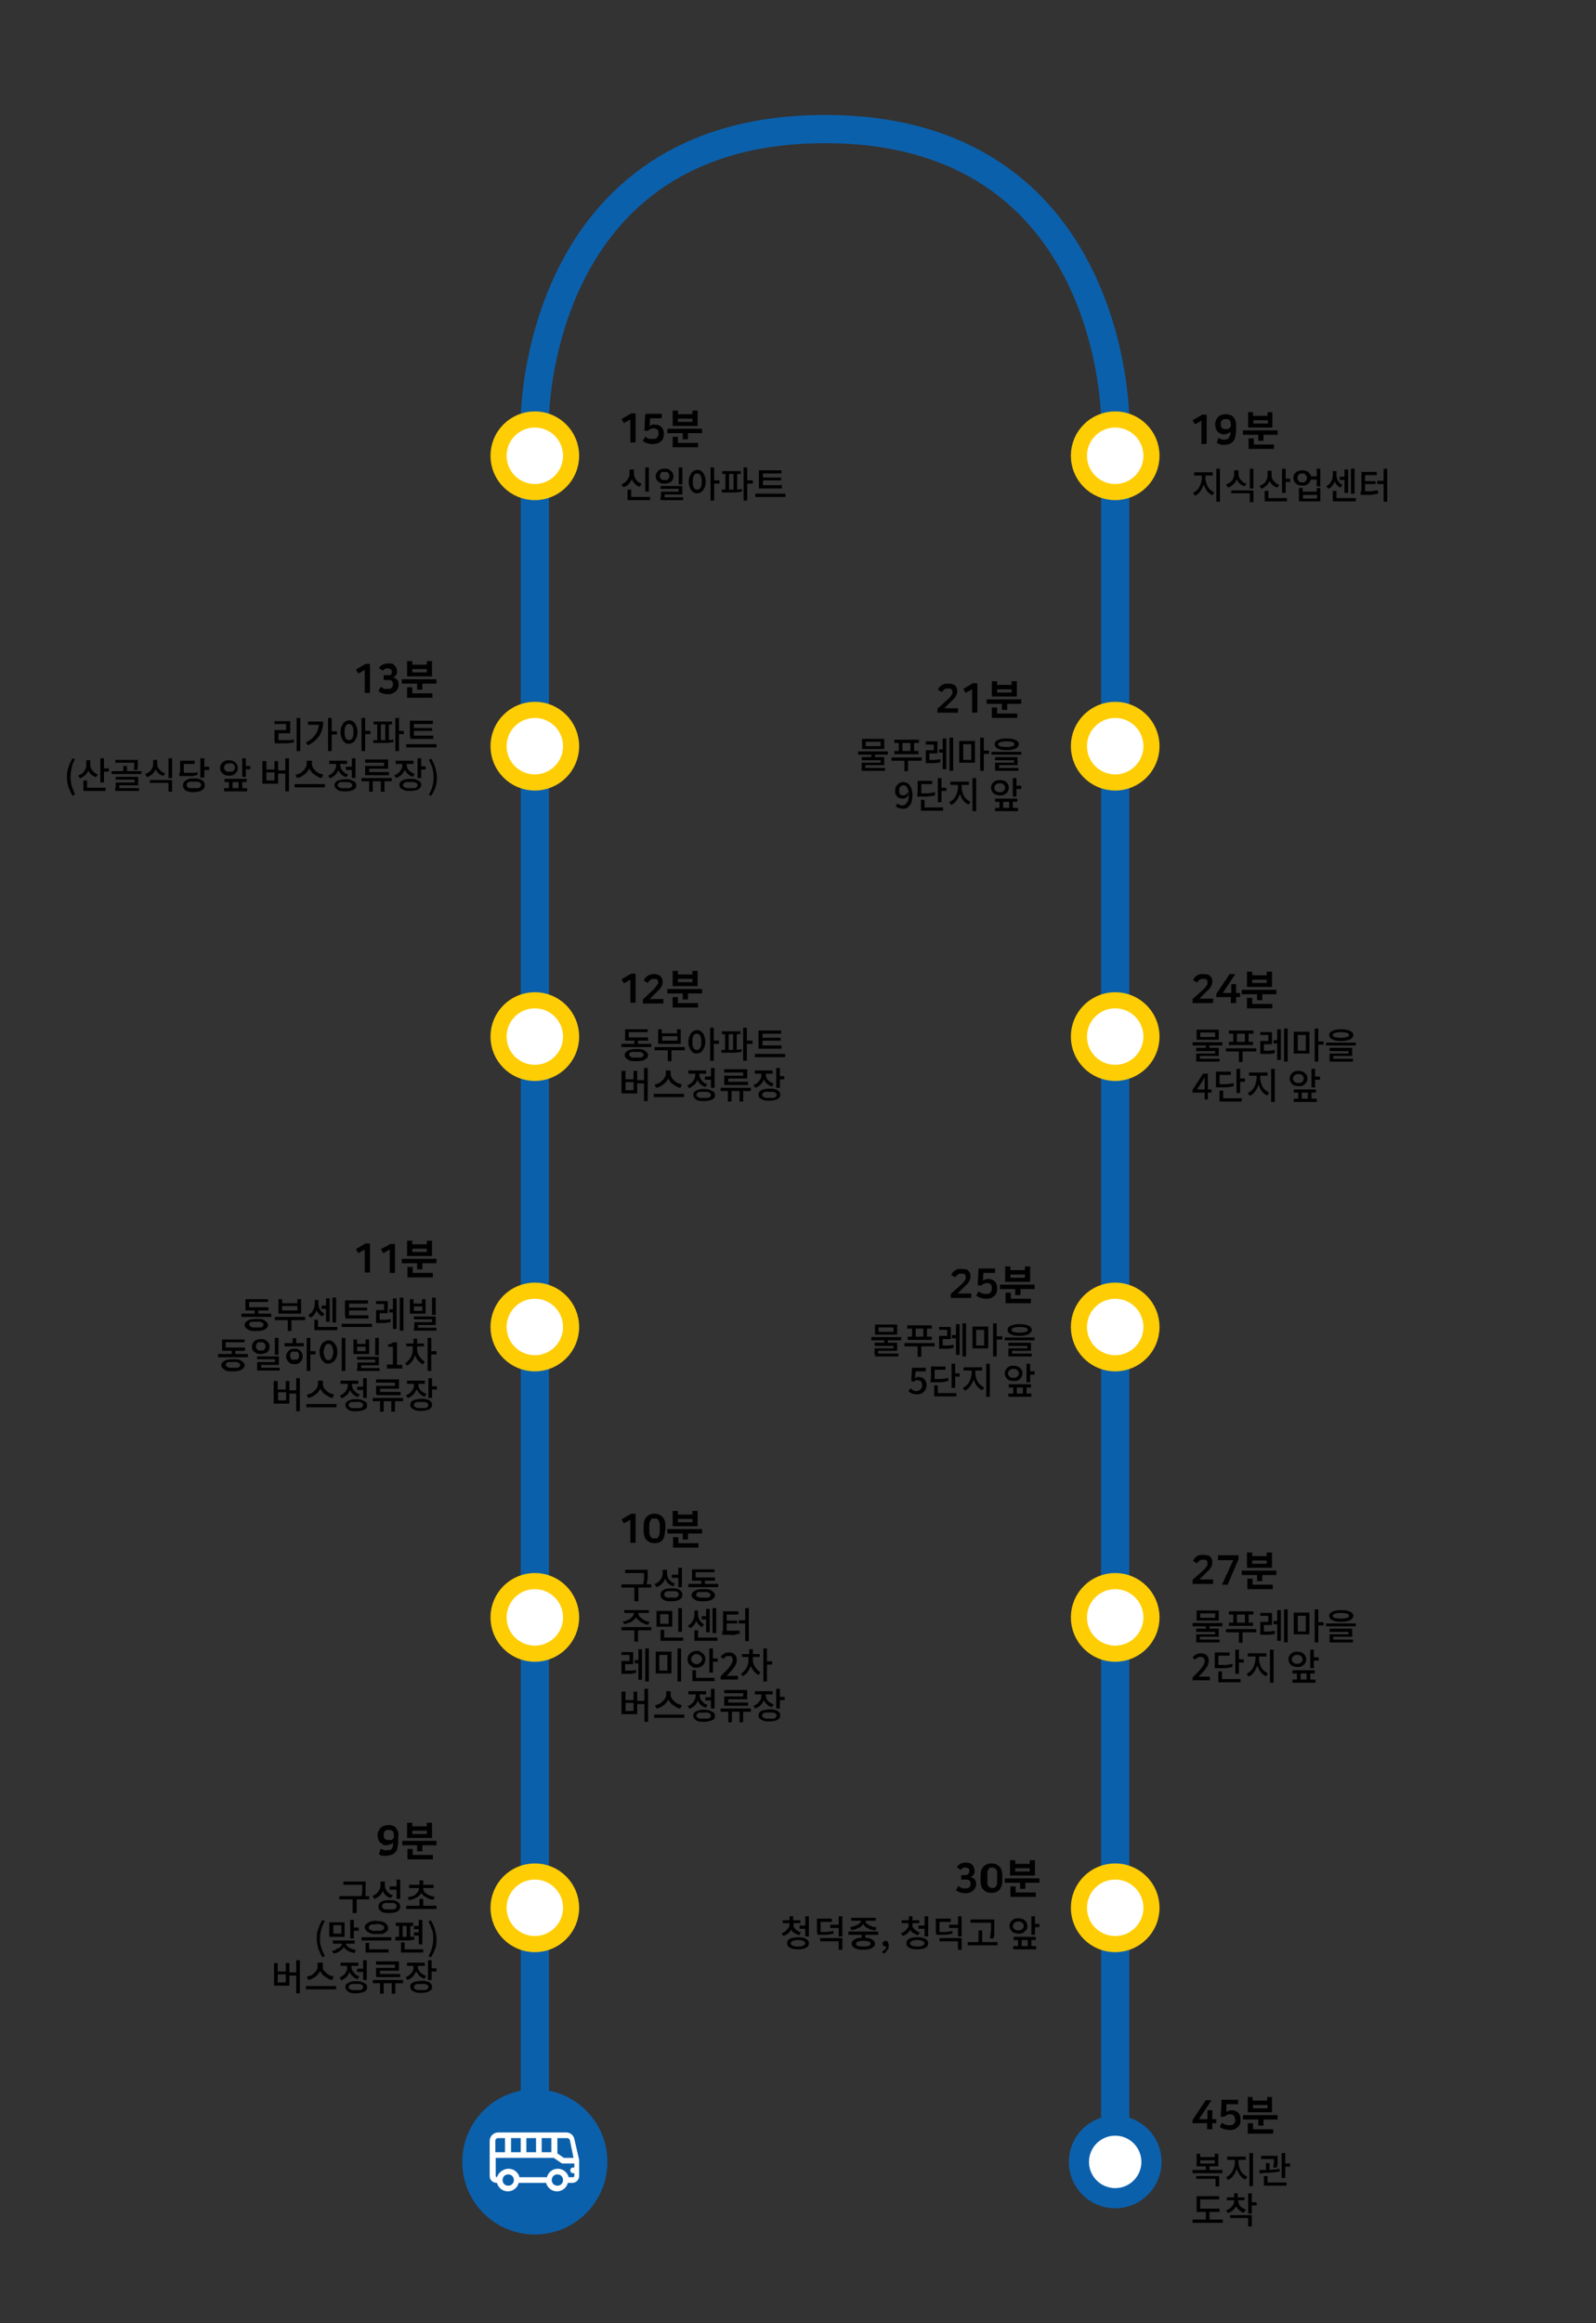 <?xml version="1.0" encoding="UTF-8"?>
<svg id="Layer_1" xmlns="http://www.w3.org/2000/svg" version="1.1" xmlns:xlink="http://www.w3.org/1999/xlink" viewBox="0 0 396 576">
  <rect x="0" y="0" width="396" height="576" fill="#333333" stroke="none"/>
  <!-- Generator: Adobe Illustrator 29.2.1, SVG Export Plug-In . SVG Version: 2.1.0 Build 116)  -->
  <defs>
    <style>
      .st0 {
        fill: #010101;
      }

      .st1, .st2, .st3 {
        fill: #fff;
      }

      .st4 {
        isolation: isolate;
      }

      .st2 {
        stroke: #ffcd04;
        stroke-width: 4px;
      }

      .st5 {
        fill: none;
        stroke-linecap: round;
        stroke-width: 7px;
      }

      .st5, .st3 {
        stroke: #0b60ac;
      }

      .st3 {
        stroke-width: 5px;
      }

      .st6 {
        fill: #0b60ac;
      }
    </style>
  </defs>
  <path class="st5" d="M132.7,536V104s0-72,72-72,72,72,72,72v432"/>
  <g>
    <circle class="st6" cx="132.7" cy="536" r="18"/>
    <path class="st1" d="M123.6,528.7c-1.1,0-2.1.9-2.1,2.1v8.7c0,1,.8,1.7,1.7,1.7h.1c.3,1.2,1.4,2.1,2.7,2.1s2.4-.9,2.7-2.1h6.8c.3,1.2,1.4,2.1,2.7,2.1s2.4-.9,2.7-2.1h1.1c1,0,1.7-.8,1.7-1.7,0-4.1,0-3.9,0-3.9,0-.1.1.2-1.2-5.3-.2-1-1.1-1.6-2-1.6h-16.9ZM123.6,530.1h1.7s0,3.5,0,3.5h-2.4s0-2.8,0-2.8c0-.4.3-.7.7-.7ZM126.8,533.6v-3.5s2.4,0,2.4,0v3.5s-2.4,0-2.4,0ZM130.6,533.6v-3.5s2.4,0,2.4,0v3.5s-2.4,0-2.4,0ZM134.4,533.6v-3.5s2.4,0,2.4,0v3.5s-2.4,0-2.4,0ZM142.3,535h-2.4s-1.6-1.1-1.6-1.1v-3.8s2.4,0,2.4,0c.3,0,.6.2.7.5l.9,4.4ZM136.9,540.5c0-.8.6-1.4,1.4-1.4s1.4.6,1.4,1.4-.6,1.4-1.4,1.4-1.4-.6-1.4-1.4ZM124.7,540.5c0-.8.6-1.4,1.4-1.4s1.4.6,1.4,1.4-.6,1.4-1.4,1.4-1.4-.6-1.4-1.4ZM123.3,539.8c-.2,0-.3-.2-.3-.3v-4.5s14.4,0,14.4,0l1.9,1.3c.1.1.3.1.4.1h2.8s0,1,0,1h-.3c-.4,0-.7.3-.7.7s.3.7.7.7h.3s0,.7,0,.7c0,.2-.2.3-.3.3h-1.1c-.3-1.2-1.4-2.1-2.7-2.1s-2.4.9-2.7,2.1h-6.8c-.3-1.2-1.4-2.1-2.7-2.1s-2.5.9-2.9,2.1h0Z"/>
  </g>
  <circle class="st2" cx="132.7" cy="473" r="9"/>
  <circle class="st2" cx="132.7" cy="401" r="9"/>
  <circle class="st2" cx="132.7" cy="329" r="9"/>
  <circle class="st2" cx="132.7" cy="257" r="9"/>
  <circle class="st2" cx="132.7" cy="185" r="9"/>
  <circle class="st2" cx="132.7" cy="113" r="9"/>
  <circle class="st2" cx="276.7" cy="473" r="9"/>
  <circle class="st2" cx="276.7" cy="401" r="9"/>
  <circle class="st2" cx="276.7" cy="329" r="9"/>
  <g>
    <path class="st0" d="M238.7,318.3c.2-.2.4-.4.5-.6s.2-.3.3-.4.1-.2.1-.4v-.3s0-.1,0-.1c0-.2-.1-.4-.2-.5-.2-.2-.4-.2-.8-.2h-.4c0,0-.3.1-.4.1-.1.1-.3.2-.4.3-.1.1-.2.3-.4.5l-1-.6c.1-.2.2-.3.3-.5s.3-.3.5-.5.4-.3.7-.4.6-.1,1-.1.8.1,1.1.1.5.2.7.4.3.4.4.6.1.5.1.7h0c0,.5-.1.9-.3,1.2-.2.4-.4.7-.8,1l-2.1,2.1h3.4s0,1.1,0,1.1h-5.1s0-1,0-1l2.8-2.5Z"/>
    <path class="st0" d="M256.7,318.5v1.1s-3.5,0-3.5,0v1.5s-1.3,0-1.3,0v-1.5h-3.8s0-1.1,0-1.1h8.6ZM249.4,317.8v-3.8s1.3,0,1.3,0v.9h3.6v-.9s1.3,0,1.3,0v3.8s-6.2,0-6.2,0ZM250.7,322h5.1s0,1.1,0,1.1h-6.3s0-2.6,0-2.6h1.3s0,1.5,0,1.5h-.1ZM250.7,316.8h3.6v-.8h-3.6v.8Z"/>
    <path d="M246.1,319.3c0-.4-.1-.7-.3-.9s-.5-.3-.9-.3-.6.1-.8.2c-.2.1-.4.2-.6.4h-.9s.2-4.2.2-4.2h4.1s0,1.1,0,1.1h-2.9s-.1,1.9-.1,1.9c.2-.1.4-.2.6-.3.2-.1.5-.1.8-.1s.7.1.9.2c.3.1.5.3.7.5s.3.4.4.7c.1.3.1.5.1.8v.2c0,.3,0,.6-.1.9-.1.3-.2.5-.5.8s-.5.4-.8.6c-.3.1-.7.2-1.2.2s-1-.1-1.4-.2c-.4-.1-.8-.3-1.2-.6l.6-1c.2.1.3.2.5.3s.3.2.5.2.3.1.5.1h.5c.4,0,.8-.1,1-.4.2-.3.3-.5.3-.9,0,0,0-.2,0-.2Z"/>
  </g>
  <circle class="st2" cx="276.7" cy="257" r="9"/>
  <circle class="st2" cx="276.7" cy="185" r="9"/>
  <g>
    <path class="st0" d="M235.4,173.2c.2-.2.4-.4.5-.6.1-.2.2-.3.3-.4s.1-.2.1-.4v-.3s0-.1,0-.1c0-.2-.1-.4-.2-.5-.2-.2-.4-.2-.8-.2h-.4c-.1,0-.3.1-.4.1-.1.1-.3.2-.4.3s-.2.3-.4.5l-1-.6c.1-.2.2-.3.3-.5.1-.2.3-.3.5-.5.2-.1.4-.3.7-.4.3-.1.6-.1,1-.1s.8.1,1.1.1c.3.1.5.2.7.4s.3.4.4.6.1.5.1.7h0c0,.5-.1.9-.3,1.2-.2.4-.4.7-.8,1l-2.1,2.1h3.4s0,1.1,0,1.1h-5.1s0-1,0-1l2.8-2.5Z"/>
    <path class="st0" d="M253.4,173.4v1.1s-3.5,0-3.5,0v1.5s-1.3,0-1.3,0v-1.5h-3.8s0-1.1,0-1.1h8.6ZM246.1,172.7v-3.8s1.3,0,1.3,0v.9h3.6v-.9s1.3,0,1.3,0v3.8s-6.2,0-6.2,0ZM247.4,176.9h5s0,1.1,0,1.1h-6.3s0-2.6,0-2.6h1.3s0,1.5,0,1.5h0ZM247.4,171.7h3.6v-.8h-3.6v.8Z"/>
    <path class="st0" d="M241.2,176.7v-5.8s-1.6.9-1.6.9l-.6-1,2.4-1.4h1.1s0,7.2,0,7.2c0,.1-1.3.1-1.3.1Z"/>
  </g>
  <circle class="st2" cx="276.7" cy="113" r="9"/>
  <circle class="st3" cx="276.7" cy="536" r="9"/>
  <g>
    <g>
      <path class="st0" d="M94.6,458.4c.2,0,.5.2.7.3s.5,0,.8,0,.4,0,.6,0,.3-.2.5-.3c0-.2.2-.4.3-.6,0-.3,0-.6,0-1-.2.2-.4.4-.7.5-.3,0-.6.2-.9.2s-.7,0-.9-.2-.5-.3-.7-.5-.3-.4-.4-.7-.2-.6-.2-1v-.2c0-.3,0-.6.2-.9s.3-.5.5-.8c.2-.2.5-.4.8-.5s.7-.2,1.1-.2.9,0,1.2.2c.3,0,.6.3.8.6s.4.6.5,1,0,.8,0,1.3v.5c0,.8,0,1.4-.2,2,0,.5-.3.9-.6,1.2s-.6.5-.9.6c-.4,0-.7.2-1.2.2s-.7,0-1,0-.6-.2-.9-.4l.4-1.2ZM97.7,454.9c0-.4,0-.7-.3-.9-.2-.2-.5-.3-.9-.3s-.8,0-1,.3-.3.5-.3.9h0c0,.5,0,.8.3,1,.2.2.5.3,1,.3s.4,0,.6,0,.3-.2.4-.3.2-.2.2-.4c.1,0,.1-.3,0-.5,0,.2,0,0,0,0Z"/>
      <path class="st0" d="M108.3,456.4v1.1s-3.5,0-3.5,0v1.5s-1.3,0-1.3,0v-1.5h-3.7s0-1.1,0-1.1h8.5ZM101,455.7v-3.8s1.3,0,1.3,0v.9h3.6v-.9s1.3,0,1.3,0v3.8s-6.2,0-6.2,0ZM102.3,459.9h5.1s0,1.1,0,1.1h-6.3s0-2.6,0-2.6h1.3c0,0,0,1.5,0,1.5ZM102.3,454.7h3.6v-.8h-3.6v.8Z"/>
    </g>
    <g class="st4">
      <path d="M84.2,470.1h7.4s0,.8,0,.8h-7.4s0-.8,0-.8ZM85.1,466.5h5.2s0,.8,0,.8h-5.1s0-.8,0-.8h0ZM87.5,470.6h1s0,3.7,0,3.7h-1s0-3.7,0-3.7ZM89.8,466.5h.9s0,.7,0,.7v.9c0,.3,0,.7,0,1.1s0,.8-.2,1.3h-.9c.2-.8.3-1.4.3-1.9v-1.4s0-.7,0-.7Z"/>
      <path d="M94.5,466.5h.8s0,.8,0,.8c0,.5,0,1-.3,1.5-.2.5-.4.9-.8,1.2-.3.3-.8.6-1.3.8l-.5-.8c.4,0,.8-.4,1.1-.6.3-.3.5-.6.7-1s.2-.7.2-1.1v-.8s.1,0,.1,0ZM96.6,471.1c.9,0,1.5,0,2,.4.5.3.7.7.7,1.2s-.2.9-.7,1.2-1.2.4-2,.4-1.5,0-2-.4c-.5-.3-.7-.7-.7-1.2s.2-.9.7-1.2c.5-.3,1.1-.4,2-.4ZM94.7,466.5h.8s0,.8,0,.8c0,.4,0,.7.2,1.1s.4.6.7.9c.3.3.6.5,1.1.6l-.6.7c-.5-.2-.9-.4-1.2-.7-.3-.3-.6-.7-.7-1.1-.2-.4-.3-.9-.3-1.4v-.9ZM96.6,471.8c-.4,0-.7,0-1,0s-.5.2-.6.3-.2.3-.2.5,0,.3.2.5.4.2.6.3c.3,0,.6,0,1,0s.7,0,1,0,.5-.2.6-.3.2-.3.2-.5,0-.3-.2-.5-.4-.2-.6-.3c-.3,0-.6,0-1,0ZM96.7,467.7h1.8s0,.8,0,.8h-1.8s0-.8,0-.8ZM98.4,466h.9s0,4.8,0,4.8h-.9s0-4.8,0-4.8Z"/>
      <path d="M100.8,472.5h7.5s0,.8,0,.8h-7.5s0-.8,0-.8ZM104.1,467.8h.8s0,.2,0,.2c0,.4,0,.8-.2,1.1-.2.3-.4.7-.7.9-.3.3-.7.5-1.1.7s-.9.3-1.4.4l-.4-.7c.4,0,.8-.2,1.2-.3.4,0,.7-.3.9-.5s.4-.4.6-.7c0-.3.2-.5.2-.8v-.3s0,0,0,0ZM101.5,467.3h6.1s0,.8,0,.8h-6.1s0-.8,0-.8ZM104.1,466.2h.9s0,1.4,0,1.4h-.9s0-1.4,0-1.4ZM104.1,470.8h.9s0,2.1,0,2.1h-.9s0-2.1,0-2.1ZM104.2,467.8h.8s0,.2,0,.2c0,.3,0,.6.2.8,0,.3.3.5.6.7s.6.4.9.5c.4,0,.8.3,1.2.3l-.4.7c-.5,0-1-.2-1.4-.4s-.8-.4-1.1-.7c-.3-.3-.5-.6-.7-.9-.2-.3-.2-.7-.2-1.1h0c0,0,0,0,0,0Z"/>
    </g>
    <g class="st4">
      <path d="M80,485.3c-.4-.7-.7-1.4-1-2.1-.2-.7-.4-1.6-.4-2.5s0-1.7.4-2.5c.2-.8.6-1.5,1-2.2l.6.3c-.4.6-.7,1.3-.9,2.1-.2.7-.3,1.5-.3,2.2s0,1.5.3,2.2c.2.7.5,1.4.9,2.1l-.6.4Z"/>
      <path d="M81.7,476.6h3.8s0,3.6,0,3.6h-3.8s0-3.6,0-3.6ZM84.8,481.5h.8s0,.2,0,.2c0,.3,0,.6-.2.9s-.4.5-.6.8c-.3.2-.6.4-.9.6-.4.2-.8.3-1.2.3l-.3-.7c.4,0,.7,0,1-.3s.6-.3.8-.4c.2-.2.4-.3.5-.5s.2-.4.2-.6v-.3h-.1ZM82.6,481.1h5.4s0,.8,0,.8h-5.4s0-.8,0-.8ZM84.7,477.3h-2v2.1h2v-2.1ZM85,481.5h.8s0,.2,0,.2c0,.2,0,.4.2.6s.3.4.5.5.5.3.8.4.7.2,1,.3l-.3.7c-.4,0-.9-.2-1.2-.3s-.7-.3-1-.6-.5-.5-.6-.8-.2-.6-.2-.9c0,0,0,0,0,0ZM86.9,476h.9s0,4.6,0,4.6h-.9s0-4.6,0-4.6ZM87.6,477.9h1.4s0,.8,0,.8h-1.4s0-.8,0-.8Z"/>
      <path d="M89.7,480.3h7.4s0,.8,0,.8h-7.4s0-.8,0-.8ZM93.4,476.3c.6,0,1.1,0,1.5.2.4,0,.8.3,1,.6.2.2.4.5.4.9s0,.6-.4.9-.6.4-1,.6c-.4,0-.9,0-1.5,0s-1.1,0-1.5-.2-.8-.3-1-.6-.4-.5-.4-.8,0-.6.4-.9.6-.4,1-.6c.4-.1,1-.2,1.5-.2ZM90.7,481.7h.9s0,1.9,0,1.9h-.9s0-1.9,0-1.9ZM90.7,483.3h5.7s0,.8,0,.8h-5.7s0-.8,0-.8ZM93.4,477.1c-.4,0-.8,0-1,0-.3,0-.5.2-.7.3-.1.1-.2.3-.2.5s0,.4.2.5c.2,0,.4.2.7.3s.6,0,1,0,.8,0,1,0,.5-.2.7-.3c.2,0,.2-.3.2-.5s0-.4-.2-.5c-.2,0-.4-.2-.7-.3-.2-.1-.6-.1-1-.1Z"/>
      <path d="M98.1,481v-.8c.4,0,.8,0,1.4,0s1.1,0,1.7,0c.6,0,1.1,0,1.6,0v.7c-.4,0-1,.2-1.5.2s-1.1,0-1.6,0c-.7,0-1.1,0-1.6,0ZM98.2,476.7h4.3s0,.8,0,.8h-4.3s0-.8,0-.8ZM99,477.3h.9s0,3,0,3h-.9s0-3,0-3ZM99.5,481.6h.9s0,2.2,0,2.2h-.9s0-2.2,0-2.2ZM99.5,483.3h5.5s0,.8,0,.8h-5.5s0-.8,0-.8ZM100.9,477.3h.9s0,3,0,3h-.9s0-3,0-3ZM102.7,477.5h1.7s0,.8,0,.8h-1.7s0-.8,0-.8ZM102.7,479.1h1.7s0,.8,0,.8h-1.7s0-.8,0-.8ZM103.9,476h.9s0,6.1,0,6.1h-.9s0-6.1,0-6.1Z"/>
      <path d="M106.9,485.3l-.6-.3c.4-.6.7-1.3.9-2.1s.3-1.5.3-2.2,0-1.5-.3-2.2-.5-1.4-.9-2.1l.6-.3c.4.7.8,1.4,1,2.2s.4,1.6.4,2.5,0,1.7-.4,2.5c-.2.6-.5,1.3-1,2Z"/>
    </g>
    <g class="st4">
      <path d="M68,486.7h.9s0,2.1,0,2.1h2v-2.1s.9,0,.9,0v5.6s-3.8,0-3.8,0v-5.6ZM68.9,489.5v2h2v-2h-2ZM71.5,489h2.3s0,.8,0,.8h-2.3s0-.8,0-.8ZM73.5,486h.9s0,8.2,0,8.2h-.9s0-8.2,0-8.2Z"/>
      <path d="M75.9,492.4h7.5s0,.8,0,.8h-7.5s0-.8,0-.8ZM79.1,486.6h.8s0,.6,0,.6c0,.4,0,.7-.2,1s-.3.6-.5.9-.4.5-.7.8c-.3.2-.6.4-.9.6s-.7.3-1.1.4l-.4-.8c.3,0,.6-.2.9-.3.3,0,.6-.3.8-.5.2-.2.5-.4.6-.6.2-.2.3-.5.4-.7,0-.3,0-.5,0-.8v-.6s.2,0,.2,0ZM79.3,486.6h.8s0,.6,0,.6c0,.3,0,.5,0,.8s.2.5.4.7l.6.6c.2.2.5.3.8.5.3,0,.6.2.9.3l-.4.8c-.4,0-.7-.2-1.1-.4-.3-.2-.6-.4-.9-.6s-.5-.5-.7-.8-.4-.6-.5-.9-.2-.7-.2-1v-.6s.2,0,.2,0Z"/>
      <path d="M86.2,486.9h.8s0,.6,0,.6c0,.5,0,1-.3,1.5s-.4.9-.8,1.2c-.3.3-.8.6-1.2.8l-.5-.7c.3,0,.6-.3.9-.5.2-.2.5-.4.6-.6s.3-.5.4-.8,0-.5,0-.8v-.7ZM84.5,486.6h4.4s0,.8,0,.8h-4.4s0-.8,0-.8ZM88.3,491.2c.6,0,1.1,0,1.5.2s.7.3,1,.5c.2.2.3.5.3.8,0,.5-.2.9-.7,1.1s-1.2.4-2,.4-1.5,0-2-.4-.7-.7-.7-1.1,0-.6.3-.8.5-.4,1-.5c.2-.2.7-.2,1.3-.2ZM86.4,486.9h.8s0,.6,0,.6c0,.3,0,.7.2,1s.4.6.7.9c.3.3.6.5,1.1.6l-.5.7c-.5-.2-.9-.4-1.2-.7s-.6-.7-.8-1.1c-.2-.4-.3-.9-.3-1.3,0,0,0-.7,0-.7ZM88.3,491.9c-.4,0-.7,0-1,0s-.5.2-.6.3-.2.3-.2.5,0,.3.2.4.4.2.6.3c.3,0,.6,0,1,0s.7,0,1,0,.5-.2.6-.3.2-.3.2-.4c0-.2,0-.3-.2-.5s-.4-.2-.6-.3-.6,0-1,0ZM88.6,488.1h1.7s0,.8,0,.8h-1.7s0-.8,0-.8ZM90.1,486h.9s0,4.9,0,4.9h-.9s0-4.9,0-4.9Z"/>
      <path d="M92.5,490.9h7.5s0,.8,0,.8h-7.5s0-.8,0-.8ZM93.4,486.3h5.6s0,2.3,0,2.3h-4.7v1.4s-1,0-1,0v-2.1s4.7,0,4.7,0v-.8h-4.7s0-.8,0-.8h0ZM93.4,489.4h5.9s0,.8,0,.8h-5.9s0-.8,0-.8ZM94.3,491.3h.9s0,3,0,3h-.9s0-3,0-3ZM97.2,491.3h.9s0,3,0,3h-.9s0-3,0-3Z"/>
      <path d="M102.7,486.9h.8s0,.6,0,.6c0,.5,0,1-.3,1.4s-.4.8-.8,1.2c-.3.3-.8.6-1.3.8l-.5-.7c.4,0,.8-.4,1.1-.6.3-.3.5-.6.7-.9s.2-.7.2-1.1v-.7s.1,0,.1,0ZM101,486.6h4.4s0,.8,0,.8h-4.4s0-.8,0-.8ZM104.5,491.1c.6,0,1,0,1.5.2.4,0,.7.3.9.5.2.2.3.5.3.8s0,.6-.3.8-.5.4-.9.5-.9.2-1.5.2-1.1,0-1.5-.2-.7-.3-.9-.5c-.2-.2-.3-.5-.3-.8s0-.6.3-.8.5-.4.9-.5c.5,0,1-.2,1.5-.2ZM104.5,491.9c-.4,0-.7,0-1,0s-.5.2-.6.3c0,0-.2.3-.2.4,0,.2,0,.3.2.5,0,0,.4.2.6.3.3,0,.6,0,1,0s.7,0,1,0,.5-.2.6-.3.2-.3.2-.5,0-.3-.2-.4-.3-.2-.6-.3c-.3,0-.6,0-1,0ZM102.9,486.9h.8s0,.6,0,.6c0,.3,0,.7.2,1s.4.6.7.8.6.4,1.1.6l-.4.7c-.5-.2-.9-.4-1.2-.7s-.6-.7-.8-1.1c-.2-.4-.3-.9-.3-1.3v-.6h0ZM106.2,486h.9s0,4.9,0,4.9h-.9s0-4.9,0-4.9ZM106.9,488h1.4s0,.8,0,.8h-1.4s0-.8,0-.8Z"/>
    </g>
  </g>
  <g>
    <g>
      <path class="st0" d="M156.4,382.6v-5.8s-1.6.9-1.6.9l-.6-1,2.4-1.4h1.1s0,7.2,0,7.2c0,0-1.3,0-1.3,0Z"/>
      <path class="st0" d="M165,379.5c0,1-.2,1.8-.6,2.3-.4.5-1.1.8-2,.8s-1.5-.3-2-.8-.7-1.3-.7-2.3v-1.1c0-1,.2-1.8.7-2.3s1.1-.8,2-.8,1.5.3,2,.8.7,1.3.7,2.3v1.1h0ZM163.7,378.4c0-.4,0-.7-.1-1s-.2-.4-.3-.6-.3-.2-.4-.3c-.2,0-.3,0-.5,0s-.3,0-.5,0c-.2,0-.3,0-.4.3s-.2.3-.3.6-.1.6-.1,1v1.1c0,.4,0,.7.1,1s.2.5.3.6.3.2.4.3c.2,0,.3,0,.5,0s.3,0,.5,0c.2,0,.3,0,.4-.3s.2-.3.3-.6.1-.6.1-1v-1.1h0Z"/>
      <path class="st0" d="M174.2,379.1v1.1s-3.5,0-3.5,0v1.5s-1.3,0-1.3,0v-1.5h-3.8s0-1.1,0-1.1h8.6ZM166.9,378.4v-3.8s1.3,0,1.3,0v.9h3.6v-.9s1.3,0,1.3,0v3.8s-6.2,0-6.2,0ZM168.2,382.6h5.1s0,1.1,0,1.1h-6.3s0-2.6,0-2.6h1.3s0,1.5,0,1.5h-.1ZM168.2,377.4h3.6v-.8h-3.6v.8Z"/>
    </g>
    <g class="st4">
      <path d="M154.2,392.8h7.4s0,.8,0,.8h-7.4s0-.8,0-.8ZM155.1,389.2h5.1s0,.8,0,.8h-5.1s0-.8,0-.8ZM157.4,393.3h1s0,3.7,0,3.7h-1s0-3.7,0-3.7ZM159.8,389.2h.9s0,.7,0,.7v.9c0,.3,0,.7-.1,1.1s-.1.8-.2,1.3h-.9c.2-.8.3-1.4.3-1.9v-1.4s0-.7,0-.7Z"/>
      <path d="M164.5,389.2h.8s0,.8,0,.8c0,.5-.1,1-.3,1.5s-.4.9-.8,1.2c-.3.3-.8.6-1.3.8l-.5-.8c.4,0,.8-.4,1.1-.6.3-.3.5-.6.7-1s.2-.7.2-1.1v-.8s.1,0,.1,0ZM166.6,393.8c.9,0,1.5,0,2,.4.5.3.7.7.7,1.2s-.2.9-.7,1.2-1.2.4-2,.4-1.5,0-2-.4c-.5-.3-.7-.7-.7-1.2s.2-.9.7-1.2c.4-.3,1.1-.4,2-.4ZM164.7,389.2h.8s0,.8,0,.8c0,.4.1.7.2,1.1s.4.6.7.9c.3.3.6.5,1.1.6l-.5.7c-.5-.2-.9-.4-1.2-.7s-.6-.7-.7-1.1c-.2-.4-.3-.9-.3-1.4v-.9h-.1ZM166.6,394.5c-.4,0-.7,0-1,0s-.5.2-.6.3-.2.3-.2.5.1.3.2.5.4.2.6.3c.3,0,.6,0,1,0s.7,0,1,0,.5-.2.6-.3.2-.3.2-.5-.1-.3-.2-.5-.4-.2-.6-.3c-.3,0-.7,0-1,0ZM166.7,390.4h1.8s0,.8,0,.8h-1.8s0-.8,0-.8ZM168.3,388.7h.9s0,4.8,0,4.8h-.9s0-4.8,0-4.8Z"/>
      <path d="M170.8,392.7h7.4s0,.8,0,.8h-7.4s0-.8,0-.8ZM174.5,394c.9,0,1.6,0,2.1.4s.8.6.8,1.1-.3.8-.8,1.1-1.2.4-2.1.4-1.6,0-2.1-.4c-.5-.3-.8-.6-.8-1.1s.3-.8.8-1.1,1.2-.4,2.1-.4ZM171.7,389.1h5.6s0,.7,0,.7h-4.7v1.7s-.9,0-.9,0v-2.4h0ZM171.7,391.1h5.7s0,.8,0,.8h-5.7s0-.8,0-.8ZM174.5,394.7c-.4,0-.7,0-1,0s-.5,0-.6.3c-.1,0-.2.3-.2.4s.1.3.2.4c.1,0,.4.2.6.3.3,0,.6,0,1,0s.8,0,1,0c.3,0,.5,0,.6-.3.1,0,.2-.3.2-.4s-.1-.3-.2-.4c-.1,0-.4-.2-.6-.3-.3,0-.6,0-1,0ZM174,391.4h.9s0,1.6,0,1.6h-.9s0-1.6,0-1.6Z"/>
    </g>
    <g class="st4">
      <path d="M154.2,403.4h7.4s0,.8,0,.8h-7.4s0-.8,0-.8ZM157.4,399.6h.8s0,.3,0,.3c0,.3-.1.6-.2.8-.1.3-.3.5-.5.7-.2.2-.4.4-.7.6s-.6.3-.9.4c-.3,0-.7.2-1,.3l-.4-.7c.3,0,.6,0,.9-.2.3,0,.5-.2.8-.4.2,0,.4-.3.6-.5s.3-.3.4-.5c.1-.2.1-.4.1-.6v-.2s0,0,0,0ZM154.9,399.2h6.1s0,.7,0,.7h-6.1s0-.7,0-.7ZM157.4,403.9h.9s0,3.1,0,3.1h-.9s0-3.1,0-3.1ZM157.6,399.6h.8s0,.3,0,.3c0,.2,0,.4.1.6s.2.4.4.5.4.3.6.5c.2,0,.5.3.8.4s.6.2.9.2l-.4.7c-.4,0-.7,0-1-.3-.3,0-.6-.3-.9-.4-.3-.2-.5-.4-.7-.6-.2-.2-.3-.5-.5-.7-.1-.3-.2-.5-.2-.8v-.4s0,0,0,0Z"/>
      <path d="M162.9,399.4h3.9s0,3.9,0,3.9h-3.9s0-3.9,0-3.9ZM165.9,400.2h-2.1v2.4h2.1v-2.4ZM163.9,404.1h.9s0,2.2,0,2.2h-.9s0-2.2,0-2.2ZM163.9,406h5.6s0,.8,0,.8h-5.6s0-.8,0-.8ZM168.3,398.7h.9s0,5.9,0,5.9h-.9s0-5.9,0-5.9Z"/>
      <path d="M172.3,399.3h.7s0,1.1,0,1.1c0,.5-.1.9-.2,1.3-.1.4-.3.8-.6,1.2-.3.4-.6.6-1,.8l-.5-.7c.4-.2.7-.4.9-.7.2-.3.4-.6.5-.9.1-.3.2-.7.2-1v-1.1s0,0,0,0ZM172.3,404.2h.9s0,2.3,0,2.3h-.9s0-2.3,0-2.3ZM172.3,406h5.7s0,.8,0,.8h-5.7s0-.8,0-.8ZM172.5,399.3h.7s0,1.1,0,1.1c0,.3.1.6.2.9.1.3.3.6.5.8s.5.5.8.6l-.5.7c-.4-.2-.7-.4-1-.8-.3-.3-.4-.7-.6-1.1-.1-.4-.2-.8-.2-1.3v-.9s.1,0,.1,0ZM174.1,400.7h1.4s0,.8,0,.8h-1.4s0-.8,0-.8ZM175.2,398.9h.9s0,5.8,0,5.8h-.9s0-5.8,0-5.8ZM176.8,398.7h.9s0,6.2,0,6.2h-.9s0-6.2,0-6.2Z"/>
      <path d="M179.4,399.5h3.8s0,.8,0,.8h-2.9v4.3s-.9,0-.9,0v-5.1h0ZM179.4,404.3h.6c.5,0,.9,0,1.3,0s.8,0,1.1,0c.4,0,.7,0,1.1,0v.8c-.3,0-.7,0-1.1.2s-.8,0-1.2,0h-1.4s-.6,0-.6,0v-.9s.2,0,.2,0ZM180.1,401.8h2.8s0,.7,0,.7h-2.8s0-.7,0-.7ZM183.3,401.7h1.7s0,.8,0,.8h-1.7s0-.8,0-.8ZM184.9,398.7h.9s0,8.2,0,8.2h-.9s0-8.2,0-8.2Z"/>
    </g>
    <g class="st4">
      <path d="M154.2,409.6h2.9s0,3,0,3h-2v1.9s-.9,0-.9,0v-2.7s2,0,2,0v-1.5h-2s0-.7,0-.7ZM154.2,414.2h.6c.5,0,1,0,1.5,0s1,0,1.5-.2v.8c-.5,0-1,.2-1.5.2h-1.5s-.6,0-.6,0v-.8ZM157.5,411.6h1.3s0,.8,0,.8h-1.3s0-.8,0-.8ZM158.4,408.9h.9s0,7.6,0,7.6h-.9s0-7.6,0-7.6ZM160.1,408.7h.9s0,8.2,0,8.2h-.9s0-8.2,0-8.2Z"/>
      <path d="M162.7,409.5h3.9s0,5.4,0,5.4h-3.9s0-5.4,0-5.4ZM165.6,410.3h-2v3.9h2v-3.9ZM168.1,408.7h.9s0,8.2,0,8.2h-.9s0-8.2,0-8.2Z"/>
      <path d="M172.8,409.3c.4,0,.8,0,1.1.3.3.2.6.4.8.7.2.3.3.7.3,1.1s-.1.7-.3,1.1c-.2.3-.5.6-.8.7-.3.2-.7.3-1.1.3s-.8,0-1.1-.3c-.3-.2-.6-.4-.8-.7-.2-.3-.3-.7-.3-1.1s.1-.8.3-1.1c.2-.3.5-.6.8-.7.4-.2.7-.3,1.1-.3ZM172.8,410.1c-.2,0-.4,0-.6.2-.2,0-.3.2-.5.4-.1.2-.2.4-.2.7s.1.5.2.6c.1.2.3.3.5.4s.4.2.6.2.5,0,.7-.2.3-.2.5-.4c.1-.2.2-.4.2-.6,0-.3-.1-.5-.2-.7-.1-.2-.3-.3-.5-.4s-.4-.2-.7-.2ZM171.8,414.1h.9s0,2.2,0,2.2h-.9s0-2.2,0-2.2ZM171.8,416h5.5s0,.8,0,.8h-5.5s0-.8,0-.8ZM176,408.7h.9s0,6,0,6h-.9s0-6,0-6ZM176.7,411.2h1.4s0,.8,0,.8h-1.4s0-.8,0-.8Z"/>
      <path d="M178.8,416.2v-.6c.6-.6,1.1-1.1,1.6-1.6.4-.5.8-.9,1-1.3s.4-.7.4-1.1,0-.4-.1-.6-.2-.3-.4-.4-.4,0-.6,0c-.3,0-.5,0-.7.2s-.4.3-.6.5l-.6-.6c.3-.3.6-.6.9-.7.3-.2.7-.3,1.1-.3s.8,0,1.1.2.5.4.7.7c.2.3.2.6.2,1s-.1.8-.3,1.2c-.2.4-.5.8-.9,1.3-.4.4-.8.9-1.3,1.4h.6c.2,0,.4,0,.5,0h1.7s0,.9,0,.9h-4.3s0,0,0,0Z"/>
      <path d="M185.9,410.8h.7s0,.6,0,.6c0,.4-.1.9-.2,1.3s-.3.8-.5,1.2c-.2.4-.4.7-.7,1s-.6.5-.9.7l-.5-.7c.3,0,.6-.3.8-.6.3-.2.5-.5.6-.8.2-.3.3-.6.4-.9s.1-.7.1-1v-.8s.2,0,.2,0ZM184.1,410.1h4.4s0,.7,0,.7h-4.4s0-.7,0-.7ZM185.9,408.9h.9s0,1.6,0,1.6h-.9s0-1.6,0-1.6ZM186.1,410.8h.7s0,.6,0,.6c0,.3,0,.6.1.9s.2.6.4.9.4.5.6.8c.2.2.5.4.8.6l-.5.7c-.3-.2-.6-.4-.9-.7-.3-.3-.5-.6-.7-.9s-.3-.7-.4-1.1c-.1-.4-.1-.8-.1-1.2v-.6h0ZM189.4,408.7h.9s0,8.2,0,8.2h-.9s0-8.2,0-8.2ZM190.1,411.9h1.5s0,.8,0,.8h-1.5s0-.8,0-.8Z"/>
    </g>
    <g class="st4">
      <path d="M154.3,419.4h.9s0,2.1,0,2.1h2v-2.1s.9,0,.9,0v5.6s-3.9,0-3.9,0v-5.6s.1,0,.1,0ZM155.2,422.2v2h2v-2h-2ZM157.8,421.7h2.3s0,.8,0,.8h-2.3s0-.8,0-.8ZM159.9,418.7h.9s0,8.2,0,8.2h-.9s0-8.2,0-8.2Z"/>
      <path d="M162.3,425.1h7.5s0,.8,0,.8h-7.5s0-.8,0-.8ZM165.5,419.3h.8s0,.6,0,.6c0,.4-.1.7-.2,1s-.3.6-.5.9-.4.5-.7.8c-.3.2-.6.4-.9.6-.3.2-.7.3-1.1.4l-.4-.8c.3,0,.6-.2.9-.3.3,0,.6-.3.8-.5s.5-.4.6-.6c.2-.2.3-.5.4-.7.1-.3.1-.5.1-.8v-.6s.2,0,.2,0ZM165.6,419.3h.8s0,.6,0,.6c0,.3,0,.5.1.8s.2.5.4.7.4.4.6.6c.2.2.5.3.8.5.3,0,.6.2.9.3l-.4.8c-.4,0-.7-.2-1.1-.4-.3-.2-.6-.4-.9-.6-.3-.2-.5-.5-.7-.8s-.4-.6-.5-.9-.2-.7-.2-1v-.6s.2,0,.2,0Z"/>
      <path d="M172.6,419.6h.8s0,.6,0,.6c0,.5-.1,1-.3,1.5s-.4.9-.8,1.2c-.3.3-.8.6-1.2.8l-.5-.7c.3,0,.6-.3.9-.5.2-.2.5-.4.6-.6s.3-.5.4-.8c.1-.3.1-.5.1-.8v-.7ZM170.8,419.3h4.4s0,.8,0,.8h-4.4s0-.8,0-.8ZM174.6,423.9c.6,0,1.1,0,1.5.2s.7.3,1,.5c.2.2.3.5.3.8,0,.5-.2.9-.7,1.1s-1.2.4-2,.4-1.5,0-2-.4-.7-.7-.7-1.1.1-.6.3-.8c.2-.2.5-.4,1-.5.3-.2.8-.2,1.3-.2ZM172.8,419.6h.8s0,.6,0,.6c0,.3.1.7.2,1,.1.3.4.6.7.9s.6.5,1.1.6l-.5.7c-.5-.2-.9-.4-1.2-.7-.3-.3-.6-.7-.8-1.1s-.3-.9-.3-1.3v-.7ZM174.6,424.6c-.4,0-.7,0-1,0s-.5.2-.6.3-.2.3-.2.5.1.3.2.4.4.2.6.3c.3,0,.6,0,1,0s.7,0,1,0,.5-.2.6-.3.2-.3.2-.4c0-.2-.1-.3-.2-.5s-.4-.2-.6-.3-.6,0-1,0ZM175,420.8h1.7s0,.8,0,.8h-1.7s0-.8,0-.8ZM176.4,418.7h.9s0,4.9,0,4.9h-.9s0-4.9,0-4.9Z"/>
      <path d="M178.8,423.6h7.5s0,.8,0,.8h-7.5s0-.8,0-.8ZM179.7,419h5.7s0,2.3,0,2.3h-4.7v1.4s-1,0-1,0v-2.1s4.7,0,4.7,0v-.8h-4.7s0-.8,0-.8ZM179.7,422.1h5.9s0,.8,0,.8h-5.9s0-.8,0-.8ZM180.7,424h.9s0,3,0,3h-.9s0-3,0-3ZM183.5,424h.9s0,3,0,3h-.9s0-3,0-3Z"/>
      <path d="M189,419.6h.8s0,.6,0,.6c0,.5-.1,1-.3,1.4s-.4.8-.8,1.2c-.3.3-.8.6-1.3.8l-.5-.7c.4,0,.8-.4,1.1-.6.3-.3.5-.6.7-.9s.2-.7.2-1.1v-.7s.1,0,.1,0ZM187.3,419.3h4.4s0,.8,0,.8h-4.4s0-.8,0-.8ZM190.9,423.8c.6,0,1,0,1.5.2.4,0,.7.3.9.5s.3.5.3.8-.1.6-.3.8c-.2.2-.5.4-.9.5s-.9.2-1.5.2-1.1,0-1.5-.2-.7-.3-.9-.5-.3-.5-.3-.8.1-.6.3-.8c.2-.2.5-.4.9-.5.4,0,.9-.2,1.5-.2ZM190.9,424.6c-.4,0-.7,0-1,0s-.5.2-.6.3c-.1,0-.2.3-.2.4,0,.2.1.3.2.5.1,0,.4.2.6.3.3,0,.6,0,1,0s.7,0,1,0,.5-.2.6-.3.2-.3.2-.5-.1-.3-.2-.4-.3-.2-.6-.3c-.3,0-.6,0-1,0ZM189.2,419.6h.8s0,.6,0,.6c0,.3.1.7.2,1,.1.3.4.6.7.8s.6.4,1.1.6l-.5.7c-.5-.2-.9-.4-1.2-.7-.3-.3-.6-.7-.8-1.1s-.3-.9-.3-1.3v-.6ZM192.6,418.7h.9s0,4.9,0,4.9h-.9s0-4.9,0-4.9ZM193.3,420.7h1.4s0,.8,0,.8h-1.4s0-.8,0-.8Z"/>
    </g>
  </g>
  <g>
    <g>
      <path class="st0" d="M90.5,315.6v-5.8s-1.6.9-1.6.9l-.6-1,2.4-1.4h1.1s0,7.2,0,7.2c0,0-1.3,0-1.3,0Z"/>
      <path class="st0" d="M96.7,315.6v-5.8s-1.6.9-1.6.9l-.6-1,2.4-1.3h1.1s0,7.2,0,7.2c0,0-1.3,0-1.3,0Z"/>
      <path class="st0" d="M108.3,312.1v1.1s-3.5,0-3.5,0v1.5s-1.3,0-1.3,0v-1.5h-3.8s0-1.1,0-1.1h8.6ZM101,311.4v-3.8s1.3,0,1.3,0v.9h3.6v-.9s1.3,0,1.3,0v3.8s-6.2,0-6.2,0ZM102.3,315.6h5.1s0,1.1,0,1.1h-6.3s0-2.6,0-2.6h1.3s0,1.5,0,1.5h-.1ZM102.3,310.4h3.6v-.8h-3.6v.8Z"/>
    </g>
    <g class="st4">
      <path d="M59.9,325.7h7.4s0,.8,0,.8h-7.4s0-.8,0-.8ZM63.6,327c.9,0,1.6,0,2.1.4s.8.6.8,1.1-.3.8-.8,1.1-1.2.4-2.1.4-1.6,0-2.1-.4c-.5-.3-.8-.6-.8-1.1s.3-.8.8-1.1,1.2-.4,2.1-.4ZM60.9,322.1h5.6s0,.7,0,.7h-4.7v1.7s-.9,0-.9,0v-2.4h0ZM60.9,324.1h5.7s0,.8,0,.8h-5.7s0-.8,0-.8ZM63.6,327.7c-.4,0-.7,0-1,0s-.5,0-.6.3c-.1,0-.2.3-.2.4s.1.3.2.4c.1,0,.4.2.6.3.3,0,.6,0,1,0s.8,0,1,0c.3,0,.5,0,.6-.3.1,0,.2-.3.2-.4s-.1-.3-.2-.4c-.1,0-.4-.2-.6-.3s-.6,0-1,0ZM63.2,324.4h.9s0,1.6,0,1.6h-.9s0-1.6,0-1.6Z"/>
      <path d="M68.2,326.5h7.5s0,.8,0,.8h-7.5s0-.8,0-.8ZM69.1,322.1h.9s0,1,0,1h3.8v-1s.9,0,.9,0v3.6s-5.6,0-5.6,0v-3.6s0,0,0,0ZM70,323.8v1.1h3.8v-1.1h-3.8ZM71.4,326.9h.9s0,3.1,0,3.1h-.9s0-3.1,0-3.1Z"/>
      <path d="M78.1,322.3h.7s0,1.1,0,1.1c0,.5-.1.9-.2,1.3-.1.4-.3.8-.6,1.2s-.6.6-1,.8l-.5-.7c.4-.2.7-.4.9-.7s.4-.6.5-.9c.1-.3.2-.7.2-1v-1.1s0,0,0,0ZM78,327.2h.9s0,2.3,0,2.3h-.9s0-2.3,0-2.3ZM78,329h5.7s0,.8,0,.8h-5.7s0-.8,0-.8ZM78.3,322.3h.7s0,1.1,0,1.1c0,.3.1.6.2.9.1.3.3.6.5.8s.5.5.8.6l-.5.7c-.4-.2-.7-.4-1-.8-.3-.3-.4-.7-.6-1.1-.1-.4-.2-.8-.2-1.3v-.9s.1,0,.1,0ZM79.8,323.7h1.4s0,.8,0,.8h-1.4s0-.8,0-.8ZM80.9,321.9h.9s0,5.8,0,5.8h-.9s0-5.8,0-5.8ZM82.5,321.7h.9s0,6.2,0,6.2h-.9s0-6.2,0-6.2Z"/>
      <path d="M84.8,328.2h7.5s0,.8,0,.8h-7.5s0-.8,0-.8ZM85.7,322.4h5.6s0,.8,0,.8h-4.7v3.1s-1,0-1,0v-3.9s0,0,0,0ZM85.7,326.1h5.7s0,.8,0,.8h-5.7s0-.8,0-.8ZM86.3,324.2h4.8s0,.7,0,.7h-4.8s0-.7,0-.7Z"/>
      <path d="M93.3,322.6h2.9s0,3,0,3h-2v1.9s-.9,0-.9,0v-2.7s2,0,2,0v-1.5h-2s0-.7,0-.7ZM93.3,327.2h.6c.5,0,1,0,1.5,0s1,0,1.5-.2v.8c-.5,0-1,.2-1.5.2h-1.5s-.6,0-.6,0v-.8ZM96.6,324.6h1.3s0,.8,0,.8h-1.3s0-.8,0-.8ZM97.5,321.9h.9s0,7.6,0,7.6h-.9s0-7.6,0-7.6ZM99.2,321.7h.9s0,8.2,0,8.2h-.9s0-8.2,0-8.2Z"/>
      <path d="M101.7,322.1h.9s0,1.1,0,1.1h2.1v-1.1s.9,0,.9,0v3.6s-3.9,0-3.9,0v-3.6ZM102.7,323.9v1.1h2.1v-1.1h-2.1ZM102.7,326.4h5.4s0,2.1,0,2.1h-4.4v1s-.9,0-.9,0v-1.7s4.4,0,4.4,0v-.7h-4.5s0-.7,0-.7ZM102.7,329.2h5.6s0,.7,0,.7h-5.6s0-.7,0-.7ZM107.2,321.7h.9s0,4.3,0,4.3h-.9s0-4.3,0-4.3Z"/>
    </g>
    <g class="st4">
      <path d="M54.1,335.7h7.4s0,.8,0,.8h-7.4s0-.8,0-.8ZM57.8,337c.9,0,1.6,0,2.1.4s.8.6.8,1.1-.3.8-.8,1.1c-.5.3-1.2.4-2.1.4s-1.6,0-2.1-.4-.8-.6-.8-1.1.3-.8.8-1.1,1.2-.4,2.1-.4ZM55.1,332.1h5.6s0,.7,0,.7h-4.7v1.7s-.9,0-.9,0v-2.4h0ZM55.1,334.1h5.7s0,.8,0,.8h-5.7s0-.8,0-.8ZM57.8,337.7c-.4,0-.7,0-1,0s-.5,0-.6.3c-.1,0-.2.3-.2.4s.1.3.2.4c.1,0,.4.2.6.3.3,0,.6,0,1,0s.8,0,1,0c.3,0,.5,0,.6-.3.1,0,.2-.3.2-.4s-.1-.3-.2-.4c-.1,0-.4-.2-.6-.3s-.6,0-1,0ZM57.5,334.4h.9s0,1.6,0,1.6h-.9s0-1.6,0-1.6Z"/>
      <path d="M64.7,332c.4,0,.8,0,1.1.2.3.2.6.4.8.7s.3.6.3,1-.1.7-.3,1-.4.5-.8.6-.7.2-1.1.2-.8,0-1.1-.2c-.3-.2-.6-.4-.8-.6-.2-.3-.3-.6-.3-1s.1-.7.3-1,.4-.5.8-.7c.3-.1.7-.2,1.1-.2ZM64.7,332.8c-.2,0-.5,0-.6,0-.2,0-.3.2-.4.4s-.2.4-.2.6.1.4.2.6.3.3.4.4.4,0,.6,0,.5,0,.6,0c.2,0,.3-.2.4-.4s.2-.4.2-.6-.1-.4-.2-.6-.3-.3-.4-.4c-.1,0-.3,0-.6,0ZM63.8,336.3h5.4s0,2.1,0,2.1h-4.4v1.1s-1,0-1,0v-1.8s4.4,0,4.4,0v-.7h-4.4s0-.7,0-.7ZM63.8,339.1h5.6s0,.7,0,.7h-5.6s0-.7,0-.7ZM68.2,331.7h.9s0,4.2,0,4.2h-.9s0-4.2,0-4.2Z"/>
      <path d="M70.6,333h4.8s0,.8,0,.8h-4.8s0-.8,0-.8ZM73.1,334.4c.4,0,.7,0,1,.2.3.2.5.4.7.7s.3.6.3,1-.1.7-.3,1-.4.5-.7.7-.7.2-1.1.2-.7,0-1-.2c-.3-.2-.5-.4-.7-.7-.2-.3-.3-.6-.3-1s.1-.7.3-1,.4-.5.7-.7.7-.2,1.1-.2ZM73.1,335.1c-.2,0-.4,0-.6,0-.2,0-.3.2-.4.4s-.1.4-.1.6,0,.4.1.6.2.3.4.4.4,0,.6,0,.4,0,.6,0c.2,0,.3-.2.4-.4.1-.2.1-.4.1-.6s0-.4-.1-.6-.2-.3-.4-.4c-.2,0-.4,0-.6,0ZM72.6,331.8h.9s0,1.5,0,1.5h-.9s0-1.5,0-1.5ZM76.1,331.7h.9s0,8.2,0,8.2h-.9s0-8.2,0-8.2ZM76.8,335h1.5s0,.8,0,.8h-1.5s0-.8,0-.8Z"/>
      <path d="M81.5,332.3c.4,0,.8,0,1.1.4.3.2.6.6.8,1s.3.9.3,1.5-.1,1.1-.3,1.5-.4.8-.8,1-.7.4-1.1.4-.8,0-1.1-.4c-.3-.2-.6-.6-.8-1s-.3-.9-.3-1.5.1-1.1.3-1.5.4-.8.8-1c.3-.2.6-.4,1.1-.4ZM81.5,333.2c-.2,0-.5,0-.6.2s-.3.4-.4.7c0,.3-.2.7-.2,1.1s.1.8.2,1.1.2.5.4.7.4.2.6.2.4,0,.6-.2.3-.4.4-.7.2-.7.2-1.1-.1-.8-.2-1.1-.2-.5-.4-.7-.4-.2-.6-.2ZM84.8,331.7h.9s0,8.2,0,8.2h-.9s0-8.2,0-8.2Z"/>
      <path d="M87.7,332.1h.9s0,1.1,0,1.1h2.1v-1.1s.9,0,.9,0v3.6s-3.9,0-3.9,0v-3.6ZM88.6,333.9v1.1h2.1v-1.1h-2.1ZM88.6,336.4h5.4s0,2.1,0,2.1h-4.4v1s-.9,0-.9,0v-1.7s4.4,0,4.4,0v-.7h-4.5s0-.7,0-.7ZM88.6,339.2h5.6s0,.7,0,.7h-5.6s0-.7,0-.7ZM93.1,331.7h.9s0,4.3,0,4.3h-.9s0-4.3,0-4.3Z"/>
      <path d="M96,339.2v-.9s1.5,0,1.5,0v-4.4h-1.2s0-.6,0-.6c.3,0,.6,0,.8-.2s.4-.2.6-.3h.8s0,5.6,0,5.6h1.3s0,.9,0,.9h-3.8s0,0,0,0Z"/>
      <path d="M102.6,333.8h.7s0,.6,0,.6c0,.4-.1.9-.2,1.3s-.3.8-.5,1.2c-.2.4-.4.7-.7,1s-.6.5-.9.7l-.5-.7c.3,0,.6-.3.8-.6.3-.2.5-.5.6-.8.2-.3.3-.6.4-.9s.1-.7.1-1v-.8s.2,0,.2,0ZM100.8,333.1h4.4s0,.7,0,.7h-4.4s0-.7,0-.7ZM102.6,331.9h.9s0,1.6,0,1.6h-.9s0-1.6,0-1.6ZM102.8,333.8h.7s0,.6,0,.6c0,.3,0,.6.1.9s.2.6.4.9.4.5.6.8c.2.2.5.4.8.6l-.5.7c-.3-.2-.6-.4-.9-.7-.3-.3-.5-.6-.7-.9s-.3-.7-.4-1.1c-.1-.4-.1-.8-.1-1.2v-.6h0ZM106.1,331.7h.9s0,8.2,0,8.2h-.9s0-8.2,0-8.2ZM106.8,335h1.5s0,.8,0,.8h-1.5s0-.8,0-.8Z"/>
    </g>
    <g class="st4">
      <path d="M68,342.4h.9s0,2.1,0,2.1h2v-2.1s.9,0,.9,0v5.6s-3.9,0-3.9,0v-5.6s.1,0,.1,0ZM69,345.2v2h2v-2h-2ZM71.5,344.7h2.3s0,.8,0,.8h-2.3s0-.8,0-.8ZM73.5,341.7h.9s0,8.2,0,8.2h-.9s0-8.2,0-8.2Z"/>
      <path d="M76,348.1h7.5s0,.8,0,.8h-7.5s0-.8,0-.8ZM79.1,342.3h.8s0,.6,0,.6c0,.4-.1.7-.2,1s-.3.6-.5.9-.4.5-.7.8c-.3.2-.6.4-.9.6-.3.2-.7.3-1.1.4l-.4-.8c.3,0,.6-.2.9-.3.3,0,.6-.3.8-.5s.5-.4.6-.6c.2-.2.3-.5.4-.7.1-.3.1-.5.1-.8v-.6s.2,0,.2,0ZM79.3,342.3h.8s0,.6,0,.6c0,.3,0,.5.1.8s.2.5.4.7.4.4.6.6c.2.2.5.3.8.5.3,0,.6.2.9.3l-.4.8c-.4,0-.7-.2-1.1-.4-.3-.2-.6-.4-.9-.6-.3-.2-.5-.5-.7-.8s-.4-.6-.5-.9-.2-.7-.2-1v-.6s.2,0,.2,0Z"/>
      <path d="M86.3,342.6h.8s0,.6,0,.6c0,.5-.1,1-.3,1.5s-.4.9-.8,1.2c-.3.3-.8.6-1.2.8l-.5-.7c.3,0,.6-.3.9-.5.2-.2.5-.4.6-.6s.3-.5.4-.8c.1-.3.1-.5.1-.8v-.7ZM84.5,342.3h4.4s0,.8,0,.8h-4.4s0-.8,0-.8ZM88.3,346.9c.6,0,1.1,0,1.5.2s.7.3,1,.5c.2.2.3.5.3.8,0,.5-.2.9-.7,1.1s-1.2.4-2,.4-1.5,0-2-.4-.7-.7-.7-1.1.1-.6.3-.8c.2-.2.5-.4,1-.5.2-.2.7-.2,1.3-.2ZM86.5,342.6h.8s0,.6,0,.6c0,.3.1.7.2,1,.1.3.4.6.7.9s.6.5,1.1.6l-.5.7c-.5-.2-.9-.4-1.2-.7-.3-.3-.6-.7-.8-1.1s-.3-.9-.3-1.3v-.7ZM88.3,347.6c-.4,0-.7,0-1,0s-.5.2-.6.3-.2.3-.2.5.1.3.2.4.4.2.6.3c.3,0,.6,0,1,0s.7,0,1,0,.5-.2.6-.3.2-.3.2-.4c0-.2-.1-.3-.2-.5s-.4-.2-.6-.3-.6,0-1,0ZM88.6,343.8h1.7s0,.8,0,.8h-1.7s0-.8,0-.8ZM90.1,341.7h.9s0,4.9,0,4.9h-.9s0-4.9,0-4.9Z"/>
      <path d="M92.5,346.6h7.5s0,.8,0,.8h-7.5s0-.8,0-.8ZM93.3,342h5.7s0,2.3,0,2.3h-4.7v1.4s-1,0-1,0v-2.1s4.7,0,4.7,0v-.8h-4.7s0-.8,0-.8ZM93.5,345.1h5.9s0,.8,0,.8h-5.9s0-.8,0-.8ZM94.3,347h.9s0,3,0,3h-.9s0-3,0-3ZM97.1,347h.9s0,3,0,3h-.9s0-3,0-3Z"/>
      <path d="M102.8,342.6h.8s0,.6,0,.6c0,.5-.1,1-.3,1.4s-.4.8-.8,1.2c-.3.3-.8.6-1.3.8l-.5-.7c.4,0,.8-.4,1.1-.6.3-.3.5-.6.7-.9s.2-.7.2-1.1v-.7s.1,0,.1,0ZM101,342.3h4.4s0,.8,0,.8h-4.4s0-.8,0-.8ZM104.5,346.8c.6,0,1,0,1.5.2.4,0,.7.3.9.5s.3.5.3.8-.1.6-.3.8c-.2.2-.5.4-.9.5s-.9.2-1.5.2-1.1,0-1.5-.2-.7-.3-.9-.5-.3-.5-.3-.8.1-.6.3-.8c.2-.2.5-.4.9-.5.5,0,1-.2,1.5-.2ZM104.5,347.6c-.4,0-.7,0-1,0s-.5.2-.6.3c-.1,0-.2.3-.2.4,0,.2.1.3.2.5.1,0,.4.2.6.3.3,0,.6,0,1,0s.7,0,1,0,.5-.2.6-.3.2-.3.2-.5-.1-.3-.2-.4-.3-.2-.6-.3c-.3,0-.6,0-1,0ZM103,342.6h.8s0,.6,0,.6c0,.3.1.7.2,1,.1.3.4.6.7.8s.6.4,1.1.6l-.4.7c-.5-.2-.9-.4-1.2-.7-.3-.3-.6-.7-.8-1.1s-.3-.9-.3-1.3v-.6h-.1ZM106.3,341.7h.9s0,4.9,0,4.9h-.9s0-4.9,0-4.9ZM107,343.7h1.4s0,.8,0,.8h-1.4s0-.8,0-.8Z"/>
    </g>
  </g>
  <g>
    <g>
      <path class="st0" d="M156.4,248.7v-5.8s-1.6.9-1.6.9l-.6-1,2.4-1.4h1.1s0,7.2,0,7.2c0,0-1.3,0-1.3,0Z"/>
      <path class="st0" d="M162.4,245c.2-.2.4-.4.5-.6.1-.2.2-.3.3-.4s.1-.2.1-.3v-.3s0,0,0,0c0-.2-.1-.4-.2-.5-.2-.2-.4-.2-.8-.2h-.4c-.1,0-.3,0-.4.2-.1,0-.3.2-.4.3s-.2.3-.4.5l-1-.6c.1-.2.2-.3.3-.5s.3-.3.5-.5.4-.3.7-.4.6-.2,1-.2.8,0,1,.2c.3,0,.5.2.7.4s.3.4.4.6c.1.2.1.5.1.7h0c0,.5-.1.9-.3,1.2-.2.4-.4.7-.8,1l-2.1,2.1h3.4s0,1.1,0,1.1h-5.1s0-1,0-1l2.9-2.7Z"/>
      <path class="st0" d="M174.2,245.2v1.1s-3.5,0-3.5,0v1.5s-1.3,0-1.3,0v-1.5h-3.8s0-1.1,0-1.1h8.6ZM166.9,244.5v-3.8s1.3,0,1.3,0v.9h3.6v-.9s1.3,0,1.3,0v3.8s-6.2,0-6.2,0ZM168.2,248.7h5s0,1.1,0,1.1h-6.3s0-2.6,0-2.6h1.3s0,1.5,0,1.5h0ZM168.2,243.5h3.6v-.8h-3.6v.8Z"/>
    </g>
    <g class="st4">
      <path d="M154.2,258.8h7.4s0,.8,0,.8h-7.4s0-.8,0-.8ZM157.9,260.1c.9,0,1.6,0,2.1.4s.8.6.8,1.1-.3.8-.8,1.1-1.2.4-2.1.4-1.6,0-2.1-.4c-.5-.3-.8-.6-.8-1.1s.3-.8.8-1.1,1.2-.4,2.1-.4ZM155.1,255.2h5.6s0,.7,0,.7h-4.7v1.7s-.9,0-.9,0v-2.4ZM155.1,257.2h5.7s0,.8,0,.8h-5.7s0-.8,0-.8ZM157.9,260.8c-.4,0-.7,0-1,0s-.5,0-.6.3c-.1,0-.2.3-.2.4s.1.3.2.4c.1,0,.4.2.6.3.3,0,.6,0,1,0s.8,0,1,0,.5,0,.6-.3c.1,0,.2-.3.2-.4s-.1-.3-.2-.4c-.1,0-.4-.2-.6-.3-.3,0-.6,0-1,0ZM157.4,257.5h.9s0,1.6,0,1.6h-.9s0-1.6,0-1.6Z"/>
      <path d="M162.4,259.6h7.5s0,.8,0,.8h-7.5s0-.8,0-.8ZM163.3,255.2h.9s0,1,0,1h3.8v-1s.9,0,.9,0v3.6s-5.6,0-5.6,0v-3.6s0,0,0,0ZM164.3,256.9v1.1h3.8v-1.1h-3.8ZM165.7,260h.9s0,3.1,0,3.1h-.9s0-3.1,0-3.1Z"/>
      <path d="M172.9,255.4c.4,0,.8,0,1.1.4.3.2.6.6.7,1,.2.4.3.9.3,1.5s-.1,1.1-.3,1.5c-.2.4-.4.8-.7,1-.3.2-.7.4-1.1.4s-.8,0-1.1-.4c-.3-.2-.6-.6-.7-1-.2-.4-.3-.9-.3-1.5s.1-1.1.3-1.5c.2-.4.4-.8.7-1,.3-.2.7-.4,1.1-.4ZM172.9,256.3c-.2,0-.5,0-.6.2-.2.2-.3.4-.4.7s-.1.7-.1,1.1,0,.8.1,1.1.2.5.4.7c.2.2.4.2.6.2s.4,0,.6-.2c.2-.2.3-.4.4-.7s.1-.7.1-1.1,0-.8-.1-1.1-.2-.5-.4-.7c-.1-.1-.3-.2-.6-.2ZM176.2,254.8h.9s0,8.2,0,8.2h-.9s0-8.2,0-8.2ZM176.9,258h1.5s0,.8,0,.8h-1.5s0-.8,0-.8Z"/>
      <path d="M179,261.1v-.8c.4,0,.9,0,1.5,0s1.2,0,1.8,0,1.2,0,1.7-.2v.7c-.6,0-1.1.2-1.7.2s-1.2,0-1.7,0c-.6,0-1.1,0-1.6,0ZM179.1,255.7h4.6s0,.7,0,.7h-4.6s0-.7,0-.7ZM179.9,256.3h.9s0,4.3,0,4.3h-.9s0-4.3,0-4.3ZM181.9,256.3h.9s0,4.3,0,4.3h-.9s0-4.3,0-4.3ZM184.4,254.8h.9s0,8.2,0,8.2h-.9s0-8.2,0-8.2ZM185.2,258h1.5s0,.8,0,.8h-1.5s0-.8,0-.8Z"/>
      <path d="M187.3,261.3h7.5s0,.8,0,.8h-7.5s0-.8,0-.8ZM188.2,255.5h5.6s0,.8,0,.8h-4.6v3.1s-1,0-1,0v-3.9ZM188.2,259.2h5.7s0,.8,0,.8h-5.7s0-.8,0-.8ZM188.9,257.3h4.8s0,.7,0,.7h-4.8s0-.7,0-.7Z"/>
    </g>
    <g class="st4">
      <path d="M154.3,265.5h.9s0,2.1,0,2.1h2v-2.1s.9,0,.9,0v5.6s-3.9,0-3.9,0v-5.6s.1,0,.1,0ZM155.2,268.3v2h2v-2h-2ZM157.8,267.8h2.3s0,.8,0,.8h-2.3s0-.8,0-.8ZM159.8,264.8h.9s0,8.2,0,8.2h-.9s0-8.2,0-8.2Z"/>
      <path d="M162.2,271.2h7.5s0,.8,0,.8h-7.5s0-.8,0-.8ZM165.4,265.4h.8s0,.6,0,.6c0,.4-.1.7-.2,1s-.3.6-.5.9-.4.5-.7.8c-.3.2-.6.4-.9.6s-.7.3-1.1.4l-.4-.8c.3,0,.6-.2.9-.3.3,0,.6-.3.8-.5.2-.2.5-.4.6-.6s.3-.5.4-.7.1-.5.1-.8v-.6s.2,0,.2,0ZM165.6,265.4h.8s0,.6,0,.6c0,.3,0,.5.1.8s.2.5.4.7c.2.2.4.4.6.6s.5.3.8.5c.3,0,.6.2.9.3l-.4.8c-.4,0-.7-.2-1.1-.4-.3-.2-.6-.4-.9-.6s-.5-.5-.7-.8-.4-.6-.5-.9c-.1-.3-.2-.7-.2-1v-.6s.2,0,.2,0Z"/>
      <path d="M172.5,265.7h.8s0,.6,0,.6c0,.5-.1,1-.3,1.5-.2.5-.4.9-.8,1.2s-.8.6-1.2.8l-.5-.7c.3,0,.6-.3.9-.5.2-.2.5-.4.6-.6s.3-.5.4-.8.1-.5.1-.8v-.7ZM170.8,265.4h4.4s0,.8,0,.8h-4.4s0-.8,0-.8ZM174.6,270c.6,0,1.1,0,1.5.2s.7.3,1,.5c.2.2.3.5.3.8,0,.5-.2.9-.7,1.1s-1.2.4-2,.4-1.5,0-2-.4-.7-.7-.7-1.1.1-.6.3-.8c.2-.2.5-.4,1-.5.2-.2.7-.2,1.3-.2ZM172.7,265.7h.8s0,.6,0,.6c0,.3.1.7.2,1,.2.3.4.6.7.9s.6.5,1.1.6l-.5.7c-.5-.2-.9-.4-1.2-.7-.3-.3-.6-.7-.8-1.1-.2-.4-.3-.9-.3-1.3v-.7h0ZM174.6,270.7c-.4,0-.7,0-1,0s-.5.2-.6.3c-.1,0-.2.3-.2.5s.1.3.2.4.4.2.6.3c.3,0,.6,0,1,0s.7,0,1,0,.5-.2.6-.3c.1,0,.2-.3.2-.4,0-.2-.1-.3-.2-.5-.1,0-.4-.2-.6-.3-.3,0-.6,0-1,0ZM174.9,266.9h1.7s0,.8,0,.8h-1.7s0-.8,0-.8ZM176.4,264.8h.9s0,4.9,0,4.9h-.9s0-4.9,0-4.9Z"/>
      <path d="M178.8,269.7h7.5s0,.8,0,.8h-7.5s0-.8,0-.8ZM179.7,265.1h5.7s0,2.3,0,2.3h-4.7v1.4s-1,0-1,0v-2.1s4.7,0,4.7,0v-.8h-4.7s0-.8,0-.8ZM179.7,268.2h5.9s0,.8,0,.8h-5.9s0-.8,0-.8ZM180.6,270.1h.9s0,3,0,3h-.9s0-3,0-3ZM183.5,270.1h.9s0,3,0,3h-.9s0-3,0-3Z"/>
      <path d="M189,265.7h.8s0,.6,0,.6c0,.5-.1,1-.3,1.4-.2.5-.4.8-.8,1.2s-.8.6-1.3.8l-.5-.7c.4,0,.8-.4,1.1-.6.3-.3.5-.6.7-.9.2-.3.2-.7.2-1.1v-.7s0,0,0,0ZM187.3,265.4h4.4s0,.8,0,.8h-4.4s0-.8,0-.8ZM190.9,269.9c.6,0,1,0,1.5.2.4,0,.7.3.9.5.2.2.3.5.3.8s-.1.6-.3.8c-.2.2-.5.4-.9.5s-.9.2-1.5.2-1.1,0-1.5-.2-.7-.3-.9-.5c-.2-.2-.3-.5-.3-.8s.1-.6.3-.8c.2-.2.5-.4.9-.5s.9-.2,1.5-.2ZM190.9,270.7c-.4,0-.7,0-1,0s-.5.2-.6.3c-.1,0-.2.3-.2.4,0,.2.1.3.2.5.1,0,.4.2.6.3.3,0,.6,0,1,0s.7,0,1,0,.5-.2.6-.3c.1,0,.2-.3.2-.5s-.1-.3-.2-.4-.3-.2-.6-.3c-.3,0-.7,0-1,0ZM189.2,265.7h.8s0,.6,0,.6c0,.3.1.7.2,1s.4.6.7.8.6.4,1.1.6l-.5.7c-.5-.2-.9-.4-1.2-.7-.3-.3-.6-.7-.8-1.1-.2-.4-.3-.9-.3-1.3v-.6h0ZM192.6,264.8h.9s0,4.9,0,4.9h-.9s0-4.9,0-4.9ZM193.2,266.8h1.4s0,.8,0,.8h-1.4s0-.8,0-.8Z"/>
    </g>
  </g>
  <g>
    <g>
      <path class="st0" d="M90.5,171.9v-5.8s-1.6.9-1.6.9l-.6-1,2.4-1.4h1.1s0,7.2,0,7.2c0,0-1.3,0-1.3,0Z"/>
      <path class="st0" d="M94,165.6c.2-.3.5-.6.9-.8.3-.2.8-.3,1.3-.3s.6,0,.9,0,.5.2.7.4.3.3.5.6c.1.2.2.5.2.7h0c0,.2,0,.4,0,.6s-.1.3-.2.5-.2.3-.3.4c-.1,0-.3.2-.5.3.5,0,.8.3,1.1.6s.3.6.3,1.1v.2c0,.3-.1.5-.2.8s-.3.5-.5.7-.5.3-.8.5-.7.2-1.2.2-.8,0-1.2-.2c-.4,0-.8-.3-1.1-.6l.6-1c.2,0,.3.2.5.3.1,0,.3.2.4.2s.3,0,.4,0h.4c.5,0,.8,0,1-.3s.3-.4.3-.8h0c0-.5-.1-.7-.3-.9-.2-.2-.5-.2-1-.2h-1s0-1.2,0-1.2h.9c.2,0,.4,0,.6,0,.1,0,.3,0,.3-.2.1,0,.1-.2.2-.3v-.4s0,0,0,0c0-.3-.1-.5-.3-.6-.2,0-.4-.2-.7-.2s-.6,0-.7.2c-.2,0-.4.3-.5.4l-1-.7Z"/>
      <path class="st0" d="M108.3,168.4v1.1s-3.5,0-3.5,0v1.5s-1.3,0-1.3,0v-1.5h-3.8s0-1.1,0-1.1h8.6ZM101,167.7v-3.8s1.3,0,1.3,0v.9h3.6v-.9s1.3,0,1.3,0v3.8s-6.2,0-6.2,0ZM102.3,171.9h5s0,1.1,0,1.1h-6.3s0-2.6,0-2.6h1.3s0,1.5,0,1.5h0ZM102.3,166.7h3.6v-.8h-3.6v.8Z"/>
    </g>
    <g class="st4">
      <path d="M68.2,178.8h3.8s0,3,0,3h-2.9v2s-1,0-1,0v-2.8s2.9,0,2.9,0v-1.5h-2.9s0-.7,0-.7h.1ZM68.2,183.5h.7c.5,0,.9,0,1.4,0s.9,0,1.3,0c.4,0,.9,0,1.3-.2v.8c-.6,0-1.3.2-1.9.2s-1.3,0-2.1,0h-.7s0-.8,0-.8h0ZM73.6,178h.9s0,8.2,0,8.2h-.9s0-8.2,0-8.2Z"/>
      <path d="M79.3,178.9h.9c0,.8-.1,1.6-.4,2.3-.2.7-.6,1.4-1.2,2-.5.6-1.3,1.1-2.2,1.6l-.5-.7c.7-.4,1.4-.8,1.8-1.3s.9-1,1.1-1.7c.2-.6.4-1.3.4-2v-.2s.1,0,.1,0ZM76.4,178.9h3.4s0,.8,0,.8h-3.4s0-.8,0-.8ZM81.4,178h.9s0,8.2,0,8.2h-.9s0-8.2,0-8.2ZM82.1,181.3h1.5s0,.8,0,.8h-1.5s0-.8,0-.8Z"/>
      <path d="M86.6,178.6c.4,0,.8,0,1.1.4.3.2.6.6.7,1,.2.4.3.9.3,1.5s-.1,1.1-.3,1.5c-.2.4-.4.8-.7,1-.3.2-.7.4-1.1.4s-.8,0-1.1-.4c-.3-.2-.6-.6-.7-1-.2-.4-.3-.9-.3-1.5s.1-1.1.3-1.5c.2-.4.4-.8.7-1,.3-.2.7-.4,1.1-.4ZM86.6,179.5c-.2,0-.5,0-.6.2-.2.2-.3.4-.4.7s-.1.7-.1,1.1,0,.8.1,1.1.2.5.4.7c.2.2.4.2.6.2s.4,0,.6-.2c.2-.2.3-.4.4-.7s.1-.7.1-1.1,0-.8-.1-1.1-.2-.5-.4-.7c-.2-.1-.4-.2-.6-.2ZM89.7,178h.9s0,8.2,0,8.2h-.9s0-8.2,0-8.2ZM90.4,181.2h1.5s0,.8,0,.8h-1.5s0-.8,0-.8Z"/>
      <path d="M92.6,184.3v-.8c.4,0,.9,0,1.5,0s1.2,0,1.8,0c.6,0,1.2,0,1.7-.2v.7c-.6,0-1.1.2-1.7.2s-1.2,0-1.7,0c-.7,0-1.2,0-1.6,0ZM92.7,178.9h4.6s0,.7,0,.7h-4.6s0-.7,0-.7ZM93.6,179.5h.9s0,4.3,0,4.3h-.9s0-4.3,0-4.3ZM95.6,179.5h.9s0,4.3,0,4.3h-.9s0-4.3,0-4.3ZM98.1,178h.9s0,8.2,0,8.2h-.9s0-8.2,0-8.2ZM98.7,181.2h1.5s0,.8,0,.8h-1.5s0-.8,0-.8Z"/>
      <path d="M100.8,184.5h7.5s0,.8,0,.8h-7.5s0-.8,0-.8ZM101.8,178.7h5.6s0,.8,0,.8h-4.7v3.1s-1,0-1,0v-3.9s.1,0,.1,0ZM101.8,182.4h5.7s0,.8,0,.8h-5.7s0-.8,0-.8ZM102.4,180.5h4.8s0,.7,0,.7h-4.8s0-.7,0-.7Z"/>
    </g>
    <g class="st4">
      <path d="M18,197.3c-.4-.7-.7-1.4-1-2.1-.2-.7-.4-1.6-.4-2.5s.1-1.7.4-2.5c.2-.8.6-1.5,1-2.2l.6.3c-.4.6-.7,1.3-.8,2.1-.2.7-.3,1.5-.3,2.2s.1,1.5.3,2.2c.2.7.5,1.4.8,2.1l-.6.4Z"/>
      <path d="M21.4,188.5h.8s0,1,0,1c0,.5-.1,1-.3,1.5s-.4.9-.8,1.2c-.3.3-.8.6-1.2.8l-.5-.7c.4-.2.8-.4,1.1-.6.3-.3.5-.6.7-1s.2-.8.2-1.2v-1h0ZM20.7,193.5h.9s0,2.2,0,2.2h-.9s0-2.2,0-2.2ZM20.7,195.3h5.5s0,.8,0,.8h-5.5s0-.8,0-.8ZM21.6,188.5h.8s0,1,0,1c0,.3,0,.5.1.8s.2.5.4.7c.2.2.4.4.6.6s.5.3.8.4l-.5.7c-.5-.2-.9-.4-1.2-.7s-.6-.7-.8-1.1-.3-.9-.3-1.4v-1s.1,0,.1,0ZM24.9,188h.9s0,6,0,6h-.9s0-6,0-6ZM25.6,190.5h1.4s0,.8,0,.8h-1.4s0-.8,0-.8Z"/>
      <path d="M27.7,191.2h7.4s0,.7,0,.7h-7.4s0-.7,0-.7ZM28.6,192.6h5.7s0,2.1,0,2.1h-4.7v1s-.9,0-.9,0v-1.7s4.7,0,4.7,0v-.7h-4.7s0-.7,0-.7h-.1ZM28.6,188.4h5.3s0,.7,0,.7h-5.3s0-.7,0-.7ZM28.6,195.4h5.9s0,.7,0,.7h-5.9s0-.7,0-.7ZM30.6,189.9h.9s0,1.7,0,1.7h-.9s0-1.7,0-1.7ZM33.3,188.4h.9s0,.5,0,.5v.9c0,.3-.1.7-.1,1.1h-.9c.1-.5.1-.8.1-1.1v-.8s0-.6,0-.6Z"/>
      <path d="M38.1,188.4h.8s0,.8,0,.8c0,.5-.1,1-.3,1.5-.2.5-.4.9-.8,1.2-.3.3-.8.6-1.3.8l-.5-.8c.3,0,.6-.3.9-.4.2-.2.5-.4.6-.6s.3-.5.4-.8.1-.6.1-.8v-.9s0,0,0,0ZM37.2,193.4h5.5s0,2.9,0,2.9h-.9s0-2.2,0-2.2h-4.6s0-.7,0-.7ZM38.2,188.4h.8s0,.8,0,.8c0,.3,0,.6.1.8.1.3.2.5.4.7.2.2.4.4.6.6s.5.3.9.4l-.5.7c-.5-.2-.9-.4-1.2-.7-.3-.3-.6-.7-.8-1.1-.2-.4-.3-.9-.3-1.4v-.8ZM41.8,188h.9s0,4.9,0,4.9h-.9s0-4.9,0-4.9Z"/>
      <path d="M44.6,188.6h3.7s0,.8,0,.8h-2.7v2.7s-.9,0-.9,0v-3.5h-.1ZM44.6,191.6h.7c.6,0,1.1,0,1.5,0s.8,0,1.2,0c.4,0,.7,0,1-.2v.8c-.3,0-.6,0-1,.2-.4,0-.8,0-1.2,0h-1.6s-.7,0-.7,0v-.8s.1,0,.1,0ZM48.1,193c.6,0,1,0,1.5.2s.7.3.9.6c.2.2.3.5.3.9s-.1.6-.3.9c-.2.2-.5.4-.9.6-.4,0-.9.2-1.5.2s-1,0-1.5-.2c-.4,0-.7-.3-.9-.6-.2-.2-.3-.5-.3-.9s.1-.6.3-.9c.2-.2.5-.4.9-.6s1-.2,1.5-.2ZM48.1,193.8c-.4,0-.7,0-1,0s-.5.2-.6.3-.2.3-.2.5.1.3.2.5.4.2.6.3c.3,0,.6,0,1,0s.7,0,1,0,.5-.2.6-.3.2-.3.2-.5-.1-.3-.2-.5-.3-.2-.6-.3c-.3,0-.6,0-1,0ZM49.7,188h1s0,4.8,0,4.8h-1s0-4.8,0-4.8ZM50.5,190.1h1.4s0,.8,0,.8h-1.4s0-.8,0-.8Z"/>
      <path d="M56.8,188.5c.4,0,.8,0,1.1.2.3.2.6.4.8.7.2.3.3.6.3,1s-.1.7-.3,1c-.2.3-.4.5-.8.7-.3.2-.7.2-1.1.2s-.8,0-1.1-.2-.6-.4-.8-.7c-.2-.3-.3-.6-.3-1s.1-.7.3-1c.2-.3.4-.5.8-.7s.7-.2,1.1-.2ZM57,189.3c-.2,0-.5,0-.7,0s-.3.2-.5.4c-.1.2-.2.4-.2.6s.1.4.2.6c.1.2.3.3.5.4s.4,0,.7,0,.5,0,.6,0c.2,0,.3-.2.5-.4.1-.2.2-.4.2-.6s-.1-.4-.2-.6c-.1-.2-.3-.3-.5-.4s-.4-.1-.6-.1ZM55.6,195.4h5.7s0,.8,0,.8h-5.7s0-.8,0-.8ZM55.7,193.1h5.5s0,.8,0,.8h-5.5s0-.8,0-.8ZM56.8,193.2h.9s0,2.5,0,2.5h-.9s0-2.5,0-2.5ZM59.2,193.2h.9s0,2.5,0,2.5h-.9s0-2.5,0-2.5ZM60.1,188h.9s0,4.6,0,4.6h-.9s0-4.6,0-4.6ZM60.7,189.9h1.4s0,.8,0,.8h-1.4s0-.8,0-.8Z"/>
      <path d="M65.2,188.7h.9s0,2.1,0,2.1h2v-2.1s.9,0,.9,0v5.6s-3.9,0-3.9,0v-5.6s.1,0,.1,0ZM66.1,191.5v2h2v-2h-2ZM68.7,191h2.3s0,.8,0,.8h-2.3s0-.8,0-.8ZM70.8,188h.9s0,8.2,0,8.2h-.9s0-8.2,0-8.2Z"/>
      <path d="M73.1,194.4h7.5s0,.8,0,.8h-7.5s0-.8,0-.8ZM76.3,188.6h.8s0,.6,0,.6c0,.4-.1.7-.2,1s-.3.6-.5.9-.4.5-.7.8c-.3.2-.6.4-.9.6s-.7.3-1.1.4l-.4-.8c.3,0,.6-.2.9-.3.3,0,.6-.3.8-.5.2-.2.5-.4.6-.6s.3-.5.4-.7.1-.5.1-.8v-.6s.2,0,.2,0ZM76.6,188.6h.8s0,.6,0,.6c0,.3,0,.5.1.8s.2.5.4.7c.2.2.4.4.6.6s.5.3.8.5c.3,0,.6.2.9.3l-.4.8c-.4,0-.7-.2-1.1-.4-.3-.2-.6-.4-.9-.6s-.5-.5-.7-.8-.4-.6-.5-.9c-.1-.3-.2-.7-.2-1v-.6s.2,0,.2,0Z"/>
      <path d="M83.4,188.9h.8s0,.6,0,.6c0,.5-.1,1-.3,1.5-.2.5-.4.9-.8,1.2-.3.3-.8.6-1.2.8l-.5-.7c.3,0,.6-.3.9-.5.2-.2.5-.4.6-.6s.3-.5.4-.8.1-.5.1-.8v-.7ZM81.7,188.6h4.4s0,.8,0,.8h-4.4s0-.8,0-.8ZM85.6,193.2c.6,0,1.1,0,1.5.2s.7.3,1,.5c.2.2.3.5.3.8,0,.5-.2.9-.7,1.1-.5.3-1.2.4-2,.4s-1.5,0-2-.4-.7-.7-.7-1.1.1-.6.3-.8c.2-.2.5-.4,1-.5s.7-.2,1.3-.2ZM83.6,188.9h.8s0,.6,0,.6c0,.3.1.7.2,1s.4.6.7.9c.3.3.6.5,1.1.6l-.5.7c-.5-.2-.9-.4-1.2-.7-.3-.3-.6-.7-.8-1.1-.2-.4-.3-.9-.3-1.3v-.7h0ZM85.6,193.9c-.4,0-.7,0-1,0s-.5.2-.6.3c-.1,0-.2.3-.2.5s.1.3.2.4.4.2.6.3c.3,0,.6,0,1,0s.7,0,1,0,.5-.2.6-.3c.1,0,.2-.3.2-.4,0-.2-.1-.3-.2-.5-.1,0-.4-.2-.6-.3-.3,0-.6,0-1,0ZM85.8,190.1h1.7s0,.8,0,.8h-1.7s0-.8,0-.8ZM87.3,188h.9s0,4.9,0,4.9h-.9s0-4.9,0-4.9Z"/>
      <path d="M89.7,192.9h7.5s0,.8,0,.8h-7.5s0-.8,0-.8ZM90.6,188.3h5.7s0,2.3,0,2.3h-4.7v1.4s-1,0-1,0v-2.1s4.7,0,4.7,0v-.8h-4.7s0-.8,0-.8ZM90.6,191.4h5.9s0,.8,0,.8h-5.9s0-.8,0-.8ZM91.6,193.3h.9s0,3,0,3h-.9s0-3,0-3ZM94.5,193.3h.9s0,3,0,3h-.9s0-3,0-3Z"/>
      <path d="M99.9,188.9h.8s0,.6,0,.6c0,.5-.1,1-.3,1.4-.2.5-.4.8-.8,1.2-.3.3-.8.6-1.3.8l-.5-.7c.4,0,.8-.4,1.1-.6.3-.3.5-.6.7-.9.2-.3.2-.7.2-1.1v-.7s0,0,0,0ZM98.2,188.6h4.4s0,.8,0,.8h-4.4s0-.8,0-.8ZM101.8,193.1c.6,0,1.1,0,1.5.2s.7.3.9.5c.2.2.3.5.3.8s-.1.6-.3.8c-.2.2-.5.4-.9.5s-.9.2-1.5.2-1.1,0-1.5-.2-.7-.3-.9-.5c-.2-.2-.3-.5-.3-.8s.1-.6.3-.8c.2-.2.5-.4.9-.5s.9-.2,1.5-.2ZM101.8,193.9c-.4,0-.7,0-1,0s-.5.2-.6.3c-.1,0-.2.3-.2.4,0,.2.1.3.2.5.1,0,.4.2.6.3.3,0,.6,0,1,0s.7,0,1,0,.5-.2.6-.3c.1,0,.2-.3.2-.5s-.1-.3-.2-.4-.3-.2-.6-.3c-.3,0-.7,0-1,0ZM100.1,188.9h.8s0,.6,0,.6c0,.3.1.7.2,1s.4.6.7.8c.3.2.6.4,1.1.6l-.5.7c-.5-.2-.9-.4-1.2-.7-.3-.3-.6-.7-.8-1.1s-.3-.9-.3-1.3v-.6h0ZM103.6,188h.9s0,4.9,0,4.9h-.9s0-4.9,0-4.9ZM104.2,190h1.4s0,.8,0,.8h-1.4s0-.8,0-.8Z"/>
      <path d="M107,197.3l-.6-.3c.4-.6.7-1.3.9-2.1.2-.7.3-1.5.3-2.2s-.1-1.5-.3-2.2c-.2-.7-.5-1.4-.9-2.1l.6-.3c.4.7.8,1.4,1,2.2s.4,1.6.4,2.5-.1,1.7-.4,2.5c-.2.6-.6,1.3-1,2Z"/>
    </g>
  </g>
  <g>
    <g>
      <path class="st0" d="M156.4,109.8v-5.8s-1.6.9-1.6.9l-.6-1,2.4-1.4h1.1s0,7.2,0,7.2c0,0-1.3,0-1.3,0Z"/>
      <path class="st0" d="M174.2,106.3v1.1s-3.5,0-3.5,0v1.5s-1.3,0-1.3,0v-1.5h-3.8s0-1.1,0-1.1h8.6ZM166.9,105.6v-3.8s1.3,0,1.3,0v.9h3.6v-.9s1.3,0,1.3,0v3.8s-6.2,0-6.2,0ZM168.2,109.8h5s0,1.1,0,1.1h-6.3s0-2.6,0-2.6h1.3s0,1.5,0,1.5h0ZM168.2,104.6h3.6v-.8h-3.6v.8Z"/>
      <path d="M163.4,107.4c0-.4-.1-.7-.3-.9-.2-.2-.5-.3-.9-.3s-.6,0-.8.2c-.2,0-.4.2-.6.4h-.9s.2-4.2.2-4.2h4.1s0,1.1,0,1.1h-2.9s-.1,1.9-.1,1.9c.2,0,.4-.2.6-.3s.5,0,.8,0,.7,0,.9.2c.3,0,.5.3.7.5s.3.4.4.7.1.5.1.8h0c0,.4,0,.7-.1,1-.1.3-.2.5-.5.8-.2.2-.5.4-.8.6-.3,0-.7.2-1.2.2s-1,0-1.4-.2c-.4,0-.8-.3-1.2-.6l.6-1c.2,0,.3.2.5.3s.3.2.5.2.3,0,.5,0h.5c.4,0,.8,0,1-.4.2-.3.3-.5.3-1,0,.2,0,0,0,0Z"/>
    </g>
    <g class="st4">
      <path d="M156.3,116.4h.8s0,.8,0,.8c0,.5-.1,1-.3,1.5-.2.5-.4.9-.8,1.3-.3.4-.8.6-1.3.8l-.5-.7c.4-.2.8-.4,1.1-.7.3-.3.5-.6.7-1s.2-.8.2-1.2v-.8s0,0,0,0ZM155.7,121.4h.9s0,2.2,0,2.2h-.9s0-2.2,0-2.2ZM155.7,123.2h5.6s0,.8,0,.8h-5.6s0-.8,0-.8ZM156.5,116.4h.8s0,.8,0,.8c0,.3,0,.6.1.9s.2.5.4.8.4.5.6.6c.2.2.5.3.8.4l-.5.8c-.5-.2-.9-.4-1.2-.8-.3-.3-.6-.7-.8-1.2s-.3-1-.3-1.5v-.8s.1,0,.1,0ZM160.1,115.9h.9s0,6,0,6h-.9s0-6,0-6Z"/>
      <path d="M164.9,116.2c.4,0,.8,0,1.1.2.3.2.6.4.8.7.2.3.3.6.3,1s-.1.7-.3,1c-.2.3-.4.5-.8.6s-.7.2-1.1.2-.8,0-1.1-.2c-.3-.2-.6-.4-.8-.6-.2-.3-.3-.6-.3-1s.1-.7.3-1c.2-.3.4-.5.8-.7.3-.1.6-.2,1.1-.2ZM164.9,117c-.2,0-.5,0-.6,0-.2,0-.3.2-.4.4s-.2.4-.2.6.1.4.2.6c.1.2.3.3.4.4.2,0,.4,0,.6,0s.5,0,.6,0c.2,0,.3-.2.4-.4s.2-.4.2-.6-.1-.4-.2-.6c-.1-.2-.3-.3-.4-.4-.2,0-.4,0-.6,0ZM163.9,120.5h5.4s0,2.1,0,2.1h-4.4v1.1s-.9,0-.9,0v-1.8s4.4,0,4.4,0v-.7h-4.5s0-.7,0-.7ZM163.9,123.3h5.6s0,.7,0,.7h-5.6s0-.7,0-.7ZM168.4,115.9h.9s0,4.2,0,4.2h-.9s0-4.2,0-4.2Z"/>
      <path d="M173,116.5c.4,0,.8,0,1.1.4.3.2.6.6.7,1,.2.4.3.9.3,1.5s-.1,1.1-.3,1.5c-.2.4-.4.8-.7,1-.3.2-.7.4-1.1.4s-.8,0-1.1-.4c-.3-.2-.6-.6-.7-1-.2-.4-.3-.9-.3-1.5s.1-1.1.3-1.5c.2-.4.4-.8.7-1,.3-.2.7-.4,1.1-.4ZM173,117.4c-.2,0-.5,0-.6.2-.2.2-.3.4-.4.7s-.1.7-.1,1.1,0,.8.1,1.1.2.5.4.7c.2.2.4.2.6.2s.4,0,.6-.2c.2-.2.3-.4.4-.7s.1-.7.1-1.1,0-.8-.1-1.1-.2-.5-.4-.7c-.1-.1-.3-.2-.6-.2ZM176.3,115.9h.9s0,8.2,0,8.2h-.9s0-8.2,0-8.2ZM177,119.1h1.5s0,.8,0,.8h-1.5s0-.8,0-.8Z"/>
      <path d="M179.1,122.2v-.8c.4,0,.9,0,1.5,0s1.2,0,1.8,0,1.2,0,1.7-.2v.7c-.6,0-1.1.2-1.7.2s-1.2,0-1.7,0c-.6,0-1.1,0-1.6,0ZM179.2,116.8h4.6s0,.7,0,.7h-4.6s0-.7,0-.7ZM180,117.4h.9s0,4.3,0,4.3h-.9s0-4.3,0-4.3ZM182,117.4h.9s0,4.3,0,4.3h-.9s0-4.3,0-4.3ZM184.5,115.9h.9s0,8.2,0,8.2h-.9s0-8.2,0-8.2ZM185.3,119.1h1.5s0,.8,0,.8h-1.5s0-.8,0-.8Z"/>
      <path d="M187.4,122.4h7.5s0,.8,0,.8h-7.5s0-.8,0-.8ZM188.3,116.6h5.6s0,.8,0,.8h-4.6v3.1s-1,0-1,0v-3.9ZM188.3,120.3h5.7s0,.8,0,.8h-5.7s0-.8,0-.8ZM189,118.4h4.8s0,.7,0,.7h-4.8s0-.7,0-.7Z"/>
    </g>
  </g>
  <g>
    <g>
      <path d="M300.8,523.2v2.2h1s0,1,0,1h-1v1.5s-1.3,0-1.3,0v-1.5h-3.6s0-.8,0-.8l3.3-4.9h1.4s-3.1,4.7-3.1,4.7h2.1v-2.2s1.2,0,1.2,0Z"/>
      <path d="M306.4,525.4c0-.4-.1-.7-.3-.9-.2-.2-.5-.3-.9-.3s-.6.1-.8.2c-.2.1-.4.2-.6.4h-.9s.2-4.2.2-4.2h4.1s0,1.1,0,1.1h-2.9s0,1.9,0,1.9c.2-.1.4-.2.6-.3s.5-.1.8-.1.7.1.9.2c.3.1.5.3.7.5s.3.4.4.7.1.5.1.8v.2c0,.3,0,.6-.1.9-.1.3-.2.5-.5.8-.2.2-.5.4-.8.6-.3.1-.7.2-1.2.2s-1-.1-1.4-.2c-.4-.1-.8-.3-1.2-.6l.6-1c.2.1.3.2.5.3s.3.2.5.2.3.1.5.1h.5c.4,0,.8-.1,1-.4s.3-.5.3-.9v-.2Z"/>
      <path d="M317,524.4v1.1s-3.5,0-3.5,0v1.5s-1.3,0-1.3,0v-1.5h-3.8s0-1.1,0-1.1h8.6ZM309.6,523.7v-3.8s1.2,0,1.2,0v.9h3.6v-.9s1.2,0,1.2,0v3.8s-6,0-6,0ZM310.9,527.9h5s0,1.1,0,1.1h-6.3s0-2.6,0-2.6h1.3s0,1.5,0,1.5ZM310.9,522.7h3.6v-.8h-3.6v.8Z"/>
    </g>
    <g class="st4">
      <path d="M295.9,538h7.4s0,.8,0,.8h-7.4s0-.8,0-.8ZM296.8,539.5h5.7s0,2.6,0,2.6h-.9s0-1.9,0-1.9h-4.8s0-.7,0-.7ZM296.9,534h.9s0,.8,0,.8h3.6v-.8s.9,0,.9,0v3.1s-5.4,0-5.4,0v-3.1ZM297.8,535.6v.8h3.6v-.8h-3.6ZM299.2,536.9h.9s0,1.3,0,1.3h-.9s0-1.3,0-1.3Z"/>
      <path d="M306.3,535.1h.8s0,1.2,0,1.2c0,.5-.1.9-.2,1.3-.1.4-.3.8-.5,1.2s-.5.7-.7,1c-.3.3-.6.5-1,.7l-.5-.7c.3-.1.6-.4.9-.6.3-.3.5-.5.7-.9s.3-.7.4-1c.1-.4.2-.7.2-1.1v-1.1h0ZM304.5,534.7h4.6s0,.8,0,.8h-4.6s0-.8,0-.8ZM306.5,535.1h.8s0,1.2,0,1.2c0,.3.1.7.2,1s.2.7.4,1,.4.6.7.8c.3.2.5.4.9.6l-.5.7c-.4-.2-.7-.4-1-.7s-.5-.6-.7-1-.4-.8-.5-1.2-.2-.8-.2-1.3v-1.1h0ZM310,533.8h.9s0,8.2,0,8.2h-.9s0-8.2,0-8.2Z"/>
      <path d="M312.5,538.8v-.8c.4,0,.9,0,1.5,0s1.2,0,1.8-.1c.6,0,1.2-.1,1.7-.2v.7c-.5.1-1.1.2-1.7.2-.6.1-1.2.1-1.8.1-.5.1-1,.1-1.5.1ZM312.9,534.5h3.6s0,.8,0,.8h-3.6s0-.8,0-.8ZM313.6,539.5h.9s0,1.9,0,1.9h-.9s0-1.9,0-1.9ZM313.6,541.1h5.6s0,.8,0,.8h-5.6s0-.8,0-.8ZM314.1,536.3h.9s0,2.1,0,2.1h-.9s0-2.1,0-2.1ZM316.1,534.5h.9s0,.5,0,.5v1c0,.4,0,.9-.2,1.4h-.9c.1-.6.2-1.1.2-1.4v-1s0-.5,0-.5ZM318,533.8h.9s0,6.2,0,6.2h-.9s0-6.2,0-6.2ZM318.6,536.4h1.5s0,.8,0,.8h-1.5s0-.8,0-.8Z"/>
    </g>
    <g class="st4">
      <path d="M295.9,550.3h7.5s0,.8,0,.8h-7.5s0-.8,0-.8ZM296.9,544.5h5.6s0,.8,0,.8h-4.7v2.7s-.9,0-.9,0v-3.5ZM296.9,547.6h5.7s0,.8,0,.8h-5.7s0-.8,0-.8ZM299.2,547.9h.9s0,2.6,0,2.6h-.9s0-2.6,0-2.6Z"/>
      <path d="M306.2,545.3h.8s0,.3,0,.3c0,.5-.1.9-.3,1.3-.2.4-.4.8-.8,1.1-.3.3-.8.5-1.2.7l-.5-.7c.4-.1.8-.3,1.1-.6s.5-.5.7-.8.2-.6.2-1c0,0,0-.3,0-.3ZM304.4,544.8h4.4s0,.7,0,.7h-4.4s0-.7,0-.7ZM305.2,549.2h5.4s0,2.8,0,2.8h-.9s0-2.1,0-2.1h-4.5s0-.7,0-.7ZM306.2,543.8h.9s0,1.3,0,1.3h-.9s0-1.3,0-1.3ZM306.4,545.3h.8s0,.3,0,.3c0,.3.1.6.2.9s.4.6.7.8c.3.2.6.4,1.1.5l-.6.8c-.5-.1-.9-.4-1.2-.7-.3-.3-.6-.6-.8-1-.2-.4-.3-.8-.3-1.3v-.3s0,0,0,0ZM309.7,543.8h.9s0,5,0,5h-.9s0-5,0-5ZM310.4,546h1.4s0,.8,0,.8h-1.4s0-.8,0-.8Z"/>
    </g>
  </g>
  <g>
    <g>
      <path class="st0" d="M237.4,462.9c.2-.3.5-.6.9-.8.3-.2.8-.3,1.3-.3s.6,0,.9.1.5.2.7.4.3.3.4.6c0,.2.2.5.2.7h0c0,.2,0,.4,0,.6s0,.3-.2.5c0,.1-.2.3-.3.4s-.3.2-.5.3c.5.1.8.3,1.1.6.2.3.3.6.3,1.1h0c0,.4,0,.6-.2.9s-.3.5-.5.7-.5.3-.8.5c-.3.1-.7.2-1.2.2s-.8-.1-1.2-.2-.8-.3-1.1-.6l.6-1c.2.1.3.2.5.3,0,.1.3.2.4.2s.3.1.4.1h.4c.5,0,.8-.1,1-.3s.3-.4.3-.8h0c0-.5,0-.7-.3-.9-.2-.2-.5-.2-1-.2h-1s0-1.1,0-1.1h.9c.2,0,.4,0,.6-.1,0-.1.3-.1.3-.2,0-.1,0-.2.2-.3v-.4s0-.1,0-.1c0-.3,0-.5-.3-.6-.2-.1-.4-.2-.7-.2s-.6.1-.7.2-.4.3-.5.4l-.9-.7Z"/>
      <path class="st0" d="M248.7,466.1c0,1-.2,1.8-.7,2.4-.4.5-1.1.8-2,.8s-1.5-.3-2-.8-.7-1.3-.7-2.3v-1.1c0-1,.2-1.8.7-2.3s1.1-.8,2-.8,1.5.3,2,.8.7,1.3.7,2.3v1ZM247.4,465c0-.4,0-.7,0-1s-.2-.4-.3-.6-.3-.2-.4-.3c-.2,0-.3-.1-.5-.1s-.3,0-.5.1c-.2,0-.3.1-.4.3,0,.1-.2.3-.3.6,0,.3,0,.6,0,1v1.1c0,.4,0,.7,0,1s.2.4.3.6c0,.1.3.2.4.3.2,0,.3.1.5.1s.3,0,.5-.1c.2,0,.3-.1.4-.3s.2-.3.3-.6c0-.3,0-.6,0-1v-1.1h0Z"/>
      <path class="st0" d="M257.9,465.7v1.1s-3.5,0-3.5,0v1.5s-1.3,0-1.3,0v-1.5h-3.8s0-1.1,0-1.1h8.6ZM250.6,465v-3.8s1.3,0,1.3,0v.9h3.6v-.9s1.3,0,1.3,0v3.8s-6.2,0-6.2,0ZM251.9,469.2h5.1s0,1.1,0,1.1h-6.3s0-2.6,0-2.6h1.3c0-.1,0,1.5,0,1.5ZM251.9,464h3.6v-.8h-3.6v.8Z"/>
    </g>
    <g class="st4">
      <path d="M195.9,476.6h.8s0,.3,0,.3c0,.5,0,.9-.3,1.3-.2.4-.4.8-.8,1.1-.3.3-.8.5-1.2.7l-.5-.7c.4-.1.8-.3,1.1-.6s.5-.5.7-.8.2-.6.2-1v-.3ZM194.2,476.1h4.4s0,.7,0,.7h-4.4s0-.7,0-.7ZM198,480.3c.9,0,1.5.1,2,.4.5.3.7.6.7,1.1s-.2.9-.7,1.1c-.5.3-1.2.4-2,.4s-1.5-.1-2-.4c-.5-.3-.7-.6-.7-1.1s.2-.9.7-1.1c.5-.3,1.2-.4,2-.4ZM195.9,475.1h.9s0,1.2,0,1.2h-.9s0-1.2,0-1.2ZM196.1,476.6h.8s0,.3,0,.3c0,.2,0,.5,0,.7s.2.4.4.6.4.4.6.5c.2.2.5.3.8.4l-.4.7c-.5-.1-.9-.4-1.3-.6s-.6-.6-.8-1-.3-.8-.3-1.3v-.3s.1,0,.1,0ZM198,481c-.4,0-.7,0-1,.1s-.5.2-.6.3-.2.3-.2.4,0,.3.2.4c0,.1.3.2.6.3s.6.1,1,.1.7,0,1-.1.5-.2.6-.3.2-.3.2-.4,0-.3-.2-.4-.4-.2-.6-.3c-.2-.1-.6-.1-1-.1ZM198.4,477.4h1.7s0,.8,0,.8h-1.7s0-.8,0-.8ZM199.8,475.1h.9s0,5,0,5h-.9s0-5,0-5Z"/>
      <path d="M202.7,475.7h3.7s0,.8,0,.8h-2.8v2.7s-.9,0-.9,0v-3.5ZM202.7,479h.6c.5,0,1,0,1.4,0s.8,0,1.1-.1c.3,0,.7-.1,1-.2v.7c-.2.1-.6.1-.9.2-.3,0-.7.1-1.1.1h-1.4s-.6,0-.6,0v-.7h-.1ZM203.5,480.5h5.5s0,2.9,0,2.9h-.9s0-2.1,0-2.1h-4.6s0-.8,0-.8ZM206,477.2h2.4s0,.8,0,.8h-2.4s0-.8,0-.8ZM208.1,475.1h.9s0,5,0,5h-.9s0-5,0-5Z"/>
      <path d="M210.5,478.9h7.4s0,.8,0,.8h-7.4s0-.8,0-.8ZM213.6,475.9h.9s0,.2,0,.2c0,.3,0,.5-.2.7s-.2.4-.4.6c-.2.2-.4.4-.7.5-.3.1-.6.3-.9.4-.3.1-.7.2-1.1.2l-.3-.7c.3,0,.6-.1.9-.2.3-.1.5-.2.8-.3.2-.1.4-.2.6-.4.2-.1.3-.3.4-.4,0-.2,0-.3,0-.5h0c0-.1-.1-.1-.1-.1ZM211.2,475.5h6.1s0,.7,0,.7h-6.1s0-.7,0-.7ZM214.2,480.4c.9,0,1.6.1,2.1.4s.8.6.8,1.1-.3.8-.8,1.1-1.2.4-2.1.4-1.6-.1-2.1-.4-.8-.6-.8-1.1.3-.8.8-1.1,1.2-.4,2.1-.4ZM214.2,481.2c-.4,0-.7,0-1,.1s-.5.1-.6.2c0,.1-.2.2-.2.4s0,.3.2.4c0,.1.4.2.6.2.3.1.6.1,1,.1s.8,0,1-.1c.3-.1.5-.1.6-.2s.2-.2.2-.4,0-.3-.2-.4c0-.1-.4-.2-.6-.2-.2-.1-.6-.1-1-.1ZM213.8,479.3h.9s0,1.4,0,1.4h-.9s0-1.4,0-1.4ZM214,475.9h.8s0,.2,0,.2c0,.2,0,.3,0,.5s.2.3.4.4c.2.1.3.3.6.4.2.1.5.2.8.3s.6.1.9.2l-.3.7c-.4,0-.7-.1-1.1-.2-.3-.1-.6-.2-.9-.4-.3-.1-.5-.3-.7-.5s-.3-.4-.4-.6c0-.2-.2-.5-.2-.7,0,0,0-.3,0-.3Z"/>
      <path d="M219.1,484.4l-.2-.6c.3-.1.6-.3.7-.5.2-.2.3-.5.3-.7v-.8c0,0,.3.7.3.7q0,.1-.2.1h-.3c-.2,0-.3-.1-.5-.2s-.2-.3-.2-.5,0-.4.2-.5.3-.2.5-.2c.3,0,.5.1.6.3s.2.5.2.8c0,.5,0,.9-.4,1.2-.2.5-.5.7-1,.9Z"/>
      <path d="M225.5,476.6h.8s0,.3,0,.3c0,.5,0,.9-.3,1.3s-.4.8-.8,1.1c-.3.3-.8.5-1.2.7l-.5-.7c.4-.1.8-.3,1.1-.6s.5-.5.7-.8.2-.6.2-1c0,0,0-.3,0-.3ZM223.7,476.1h4.4s0,.7,0,.7h-4.4s0-.7,0-.7ZM227.6,480.3c.9,0,1.5.1,2,.4.5.3.7.6.7,1.1s-.2.9-.7,1.1c-.5.3-1.2.4-2,.4s-1.5-.1-2-.4c-.5-.3-.7-.6-.7-1.1s.2-.9.7-1.1c.4-.3,1.1-.4,2-.4ZM225.5,475.1h.9s0,1.2,0,1.2h-.9s0-1.2,0-1.2ZM225.6,476.6h.8s0,.3,0,.3c0,.2,0,.5,0,.7s.2.4.4.6.4.4.6.5c.2.2.5.3.8.4l-.4.7c-.5-.1-.9-.4-1.3-.6s-.6-.6-.8-1c-.2-.4-.3-.8-.3-1.3v-.3s.1,0,.1,0ZM227.6,481c-.4,0-.7,0-1,.1s-.5.2-.6.3-.2.3-.2.4,0,.3.2.4c0,.1.3.2.6.3.3.1.6.1,1,.1s.7,0,1-.1.5-.2.6-.3.2-.3.2-.4,0-.3-.2-.4-.4-.2-.6-.3c-.3-.1-.6-.1-1-.1ZM227.9,477.4h1.7s0,.8,0,.8h-1.7s0-.8,0-.8ZM229.4,475.1h.9s0,5,0,5h-.9s0-5,0-5Z"/>
      <path d="M232.2,475.7h3.7s0,.8,0,.8h-2.8v2.7s-.9,0-.9,0c0,0,0-3.5,0-3.5ZM232.2,479h.6c.5,0,1,0,1.4,0s.8,0,1.1-.1c.3,0,.7-.1,1-.2v.7c-.2.1-.6.1-.9.2-.3,0-.7.1-1.1.1h-1.4s-.6,0-.6,0v-.7h0ZM233.1,480.5h5.5s0,2.9,0,2.9h-.9s0-2.1,0-2.1h-4.6s0-.8,0-.8ZM235.5,477.2h2.4s0,.8,0,.8h-2.4s0-.8,0-.8ZM237.7,475.1h.9s0,5,0,5h-.9s0-5,0-5Z"/>
      <path d="M240.1,481.5h7.4s0,.8,0,.8h-7.4s0-.8,0-.8ZM240.8,475.9h5.3s0,.8,0,.8h-5.3s0-.8,0-.8ZM242.8,478.6h.9s0,3.3,0,3.3h-.9s0-3.3,0-3.3ZM245.8,475.9h.9s0,.8,0,.8v1.1c0,.4,0,.8,0,1.3s0,1-.2,1.5h-.9c.2-.9.2-1.6.3-2.2v-1.6s0-.9,0-.9Z"/>
      <path d="M252.7,475.6c.4,0,.8.1,1.1.2.3.2.6.4.8.7s.3.6.3,1,0,.7-.3,1-.4.5-.8.7c-.3.2-.7.2-1.1.2s-.8-.1-1.1-.2-.6-.4-.8-.7-.3-.6-.3-1,0-.7.3-1,.4-.5.8-.7.7-.2,1.1-.2ZM252.7,476.4c-.2,0-.5,0-.7.1s-.3.2-.5.4c0,.2-.2.4-.2.6s0,.4.2.6.3.3.5.4c.2.1.4.1.7.1s.5,0,.6-.1c.2-.1.3-.2.5-.4s.2-.4.2-.6,0-.4-.2-.6c0-.2-.3-.3-.5-.4-.2-.1-.4-.1-.6-.1ZM251.4,482.5h5.7s0,.8,0,.8h-5.7s0-.8,0-.8ZM251.5,480.2h5.5s0,.8,0,.8h-5.5s0-.8,0-.8ZM252.6,480.3h.9s0,2.5,0,2.5h-.9s0-2.5,0-2.5ZM255,480.3h.9s0,2.5,0,2.5h-.9s0-2.5,0-2.5ZM255.9,475.1h.9s0,4.6,0,4.6h-.9s0-4.6,0-4.6ZM256.5,477h1.4s0,.8,0,.8h-1.4s0-.8,0-.8Z"/>
    </g>
  </g>
  <g>
    <g>
      <path class="st0" d="M298.7,389.2c.2-.2.4-.4.5-.6s.2-.3.3-.4.1-.2.1-.4v-.3s0-.1,0-.1c0-.2-.1-.4-.2-.5-.2-.2-.4-.2-.8-.2h-.4c0,0-.3.1-.4.1-.1.1-.3.2-.4.3-.1.1-.2.3-.4.5l-1-.6c.1-.2.2-.3.3-.5s.3-.3.5-.5.4-.3.7-.4.6-.1,1-.1.8.1,1.1.1.5.2.7.4.3.4.4.6.1.5.1.7h0c0,.5-.1.9-.3,1.2-.2.4-.4.7-.8,1l-2.1,2.1h3.4s0,1.1,0,1.1h-5.1s0-1,0-1l2.8-2.5Z"/>
      <path class="st0" d="M304.6,392.9h-1.4s2.8-6.1,2.8-6.1h-3.8s0-1.2,0-1.2h5.1s0,1,0,1l-2.7,6.3Z"/>
      <path class="st0" d="M316.7,389.4v1.1s-3.5,0-3.5,0v1.5s-1.3,0-1.3,0v-1.5h-3.8s0-1.1,0-1.1h8.6ZM309.4,388.7v-3.8s1.3,0,1.3,0v.9h3.6v-.9s1.3,0,1.3,0v3.8s-6.2,0-6.2,0ZM310.7,392.9h5.1s0,1.1,0,1.1h-6.3s0-2.6,0-2.6h1.3s0,1.5,0,1.5h-.1ZM310.7,387.7h3.6v-.8h-3.6v.8Z"/>
    </g>
    <g class="st4">
      <path d="M295.9,402.4h7.4s0,.8,0,.8h-7.4s0-.8,0-.8ZM296.8,403.8h5.6s0,2,0,2h-4.7v.9s-.9,0-.9,0v-1.5s4.7,0,4.7,0v-.6h-4.7s0-.8,0-.8h0ZM296.8,406.5h5.8s0,.7,0,.7h-5.8s0-.7,0-.7ZM296.9,399.3h5.5s0,2.5,0,2.5h-5.5s0-2.5,0-2.5ZM301.5,400h-3.7v1.1h3.7v-1.1ZM299.2,403h.9s0,1.2,0,1.2h-.9s0-1.2,0-1.2Z"/>
      <path d="M304.2,403.9h7.5s0,.8,0,.8h-7.5s0-.8,0-.8ZM304.9,399.5h6.1s0,.8,0,.8h-6.1s0-.8,0-.8ZM304.9,402.3h6s0,.8,0,.8h-6s0-.8,0-.8ZM306,400.1h.9s0,2.6,0,2.6h-.9s0-2.6,0-2.6ZM307.4,404.2h.9s0,3.1,0,3.1h-.9s0-3.1,0-3.1ZM308.9,400.1h.9s0,2.6,0,2.6h-.9s0-2.6,0-2.6Z"/>
      <path d="M312.7,399.9h2.9s0,3,0,3h-2v1.9s-.9,0-.9,0v-2.7s2,0,2,0v-1.5h-2s0-.7,0-.7ZM312.7,404.5h.6c.5,0,1,0,1.5,0s1-.1,1.5-.2v.8c-.5.1-1,.2-1.5.2h-1.5s-.6,0-.6,0v-.8ZM316,401.9h1.3s0,.8,0,.8h-1.3s0-.8,0-.8ZM316.9,399.2h.9s0,7.6,0,7.6h-.9s0-7.6,0-7.6ZM318.6,399h.9s0,8.2,0,8.2h-.9s0-8.2,0-8.2Z"/>
      <path d="M321,399.8h3.9s0,5.4,0,5.4h-3.9s0-5.4,0-5.4ZM324,400.6h-2v3.9h2v-3.9ZM326.2,399h.9s0,8.2,0,8.2h-.9s0-8.2,0-8.2ZM326.9,402.2h1.5s0,.8,0,.8h-1.5s0-.8,0-.8Z"/>
      <path d="M329,402.5h7.4s0,.7,0,.7h-7.4s0-.7,0-.7ZM332.8,399.2c.9,0,1.6.1,2.2.4.5.2.8.6.8,1s-.3.8-.8,1.1c-.5.2-1.2.4-2.2.4s-1.6-.1-2.2-.4c-.5-.2-.8-.6-.8-1.1s.3-.8.8-1c.5-.3,1.2-.4,2.2-.4ZM329.9,403.8h5.6s0,2,0,2h-4.7v.9s-.9,0-.9,0v-1.5s4.7,0,4.7,0v-.6h-4.7s0-.8,0-.8h0ZM329.9,406.5h5.8s0,.7,0,.7h-5.8s0-.7,0-.7ZM332.7,399.9c-.4,0-.8,0-1.1.1s-.5.1-.7.2c-.1.1-.2.2-.2.4s.1.3.2.4.4.2.7.2c.3.1.6.1,1.1.1s.8,0,1.1-.1.5-.1.7-.2.2-.2.2-.4-.1-.3-.2-.4-.4-.2-.7-.2c-.3-.1-.6-.1-1.1-.1Z"/>
    </g>
    <g class="st4">
      <path d="M295.9,416.5v-.6c.6-.6,1.1-1.1,1.6-1.6.4-.5.8-.9,1-1.3.2-.4.4-.7.4-1.1s0-.4-.1-.6c-.1-.2-.2-.3-.4-.4-.2-.1-.4-.1-.6-.1-.3,0-.5.1-.7.2-.2.1-.4.3-.6.5l-.6-.6c.3-.3.6-.6.9-.7.3-.2.7-.3,1.1-.3s.8.1,1.1.2.5.4.7.7.2.6.2,1-.1.8-.3,1.2-.5.8-.9,1.3c-.4.4-.8.9-1.3,1.4h.6c.2,0,.4,0,.5,0h1.7s0,.9,0,.9h-4.3s0,0,0,0Z"/>
      <path d="M301.4,409.7h3.7s0,.8,0,.8h-2.8v2.7s-.9,0-.9,0v-3.5ZM301.4,412.8h.7c.6,0,1.1,0,1.5,0s.8,0,1.2-.1c.3,0,.7-.1,1-.2v.8c-.3.1-.6.1-1,.2s-.8.1-1.2.1h-1.5s-.7,0-.7,0v-.8ZM302.3,414.4h.9s0,2.3,0,2.3h-.9s0-2.3,0-2.3ZM302.3,416.3h5.5s0,.8,0,.8h-5.5s0-.8,0-.8ZM306.5,409h.9s0,6,0,6h-.9s0-6,0-6ZM307.2,411.4h1.4s0,.8,0,.8h-1.4s0-.8,0-.8Z"/>
      <path d="M311.4,410.3h.8s0,1.2,0,1.2c0,.5-.1.9-.2,1.3-.1.4-.3.8-.5,1.2s-.5.7-.7,1c-.3.3-.6.5-1,.7l-.5-.7c.3-.1.6-.4.9-.6.3-.3.5-.5.7-.9s.3-.7.4-1c.1-.4.2-.7.2-1.1v-1.1h0ZM309.6,409.9h4.6s0,.8,0,.8h-4.6s0-.8,0-.8ZM311.6,410.3h.8s0,1.2,0,1.2c0,.3.1.7.2,1s.2.7.4,1,.4.6.7.8.5.4.9.6l-.5.7c-.4-.2-.7-.4-1-.7s-.5-.6-.7-1-.4-.8-.5-1.2-.2-.8-.2-1.3v-1.1h0ZM315.1,409h.9s0,8.2,0,8.2h-.9s0-8.2,0-8.2Z"/>
      <path d="M321.9,409.5c.4,0,.8.1,1.1.2.3.2.6.4.8.7s.3.6.3,1-.1.7-.3,1-.4.5-.8.7c-.3.2-.7.2-1.1.2s-.8-.1-1.1-.2-.6-.4-.8-.7-.3-.6-.3-1,.1-.7.3-1,.4-.5.8-.7.7-.2,1.1-.2ZM321.9,410.3c-.2,0-.5,0-.7.1s-.3.2-.5.4c-.1.2-.2.4-.2.6s.1.4.2.6.3.3.5.4c.2.1.4.1.7.1s.5,0,.6-.1c.2-.1.3-.2.5-.4s.2-.4.2-.6-.1-.4-.2-.6c-.1-.2-.3-.3-.5-.4-.1-.1-.3-.1-.6-.1ZM320.7,416.4h5.7s0,.8,0,.8h-5.7s0-.8,0-.8ZM320.7,414.1h5.5s0,.8,0,.8h-5.5s0-.8,0-.8ZM321.8,414.2h.9s0,2.5,0,2.5h-.9s0-2.5,0-2.5ZM324.2,414.2h.9s0,2.5,0,2.5h-.9s0-2.5,0-2.5ZM325.1,409h.9s0,4.6,0,4.6h-.9s0-4.6,0-4.6ZM325.8,410.9h1.4s0,.8,0,.8h-1.4s0-.8,0-.8Z"/>
    </g>
  </g>
  <g class="st4">
    <path d="M216.2,331.5h7.4s0,.8,0,.8h-7.4s0-.8,0-.8ZM217,332.9h5.6s0,2,0,2h-4.7v.9s-.9,0-.9,0v-1.5s4.7,0,4.7,0v-.6h-4.7s0-.8,0-.8h0ZM217.1,335.6h5.8s0,.7,0,.7h-5.8s0-.7,0-.7ZM217.1,328.4h5.5s0,2.5,0,2.5h-5.5s0-2.5,0-2.5ZM221.7,329.1h-3.7v1.1h3.7v-1.1ZM219.4,332.1h.9s0,1.2,0,1.2h-.9s0-1.2,0-1.2Z"/>
    <path d="M224.4,333h7.5s0,.8,0,.8h-7.5s0-.8,0-.8ZM225.1,328.6h6.1s0,.8,0,.8h-6.1s0-.8,0-.8ZM225.2,331.4h6s0,.8,0,.8h-6s0-.8,0-.8ZM226.3,329.2h.9s0,2.6,0,2.6h-.9s0-2.6,0-2.6ZM227.7,333.3h.9s0,3.1,0,3.1h-.9s0-3.1,0-3.1ZM229.1,329.2h.9s0,2.6,0,2.6h-.9s0-2.6,0-2.6Z"/>
    <path d="M233,329h2.9s0,3,0,3h-2v1.9s-.9,0-.9,0v-2.7s2,0,2,0v-1.5h-2s0-.7,0-.7ZM233,333.6h.6c.5,0,1,0,1.5,0s1-.1,1.5-.2v.8c-.5.1-1,.2-1.5.2h-1.5s-.6,0-.6,0v-.8ZM236.2,331h1.3s0,.8,0,.8h-1.3s0-.8,0-.8ZM237.2,328.3h.9s0,7.6,0,7.6h-.9s0-7.6,0-7.6ZM238.8,328.1h.9s0,8.2,0,8.2h-.9s0-8.2,0-8.2Z"/>
    <path d="M241.3,328.9h3.9s0,5.4,0,5.4h-3.9s0-5.4,0-5.4ZM244.2,329.7h-2v3.9h2v-3.9ZM246.4,328.1h.9s0,8.2,0,8.2h-.9s0-8.2,0-8.2ZM247.2,331.3h1.5s0,.8,0,.8h-1.5s0-.8,0-.8Z"/>
    <path d="M249.3,331.6h7.4s0,.7,0,.7h-7.4s0-.7,0-.7ZM253,328.3c.9,0,1.6.1,2.2.4.5.2.8.6.8,1s-.3.8-.8,1.1c-.5.2-1.2.4-2.2.4s-1.6-.1-2.2-.4c-.5-.2-.8-.6-.8-1.1s.3-.8.8-1c.6-.3,1.3-.4,2.2-.4ZM250.2,332.9h5.6s0,2,0,2h-4.7v.9s-.9,0-.9,0v-1.5s4.7,0,4.7,0v-.6h-4.7s0-.8,0-.8h0ZM250.2,335.6h5.8s0,.7,0,.7h-5.8s0-.7,0-.7ZM253,329c-.4,0-.8,0-1.1.1s-.5.1-.7.2c-.1.1-.2.2-.2.4s.1.3.2.4.4.2.7.2c.3.1.6.1,1.1.1s.8,0,1.1-.1.5-.1.7-.2.2-.2.2-.4-.1-.3-.2-.4-.4-.2-.7-.2c-.3-.1-.7-.1-1.1-.1Z"/>
  </g>
  <g class="st4">
    <path d="M227.5,345.7c-.3,0-.6,0-.9-.1s-.5-.2-.7-.3-.4-.3-.5-.4l.5-.7c.1.1.3.2.4.3.1.1.3.2.5.3s.4.1.6.1.5-.1.7-.2c.2-.1.4-.3.5-.5s.2-.4.2-.7-.1-.7-.3-1c-.2-.2-.5-.3-.9-.3s-.4,0-.5.1-.3.2-.5.3l-.5-.3.2-3.2h3.4s0,.9,0,.9h-2.5s-.2,1.7-.2,1.7c.1-.1.3-.1.4-.2s.3-.1.5-.1c.4,0,.7.1,1,.2.3.1.5.4.7.7s.3.7.3,1.1-.1.9-.3,1.2-.5.6-.8.8-.9.3-1.3.3Z"/>
    <path d="M230.9,338.8h3.7s0,.8,0,.8h-2.7v2.7s-.9,0-.9,0v-3.5h-.1ZM230.9,341.9h.7c.6,0,1.1,0,1.5,0s.8,0,1.2-.1c.3,0,.7-.1,1-.2v.8c-.3.1-.6.1-1,.2s-.8.1-1.2.1h-1.5s-.7,0-.7,0v-.8ZM231.8,343.5h.9s0,2.3,0,2.3h-.9s0-2.3,0-2.3ZM231.8,345.4h5.5s0,.8,0,.8h-5.5s0-.8,0-.8ZM236.1,338.1h.9s0,6,0,6h-.9s0-6,0-6ZM236.7,340.5h1.4s0,.8,0,.8h-1.4s0-.8,0-.8Z"/>
    <path d="M241,339.4h.8s0,1.2,0,1.2c0,.5-.1.9-.2,1.3-.1.4-.3.8-.5,1.2s-.5.7-.7,1c-.3.3-.6.5-1,.7l-.5-.7c.3-.1.6-.4.9-.6.3-.3.5-.5.7-.9s.3-.7.4-1c.1-.4.2-.7.2-1.1v-1.1h0ZM239.1,339h4.6s0,.8,0,.8h-4.6s0-.8,0-.8ZM241.2,339.4h.8s0,1.2,0,1.2c0,.3.1.7.2,1s.2.7.4,1,.4.6.7.8.5.4.9.6l-.5.7c-.4-.2-.7-.4-1-.7s-.5-.6-.7-1-.4-.8-.5-1.2-.2-.8-.2-1.3v-1.1h0ZM244.7,338.1h.9s0,8.2,0,8.2h-.9s0-8.2,0-8.2Z"/>
    <path d="M251.5,338.6c.4,0,.8.1,1.1.2.3.2.6.4.8.7s.3.6.3,1-.1.7-.3,1-.4.5-.8.7c-.3.2-.7.2-1.1.2s-.8-.1-1.1-.2-.6-.4-.8-.7-.3-.6-.3-1,.1-.7.3-1,.4-.5.8-.7.7-.2,1.1-.2ZM251.5,339.4c-.2,0-.5,0-.7.1s-.3.2-.5.4c-.1.2-.2.4-.2.6s.1.4.2.6.3.3.5.4c.2.1.4.1.7.1s.5,0,.6-.1c.2-.1.3-.2.5-.4s.2-.4.2-.6-.1-.4-.2-.6c-.1-.2-.3-.3-.5-.4-.2-.1-.4-.1-.6-.1ZM250.2,345.5h5.7s0,.8,0,.8h-5.7s0-.8,0-.8ZM250.3,343.2h5.5s0,.8,0,.8h-5.5s0-.8,0-.8ZM251.4,343.3h.9s0,2.5,0,2.5h-.9s0-2.5,0-2.5ZM253.8,343.3h.9s0,2.5,0,2.5h-.9s0-2.5,0-2.5ZM254.7,338.1h.9s0,4.6,0,4.6h-.9s0-4.6,0-4.6ZM255.3,340h1.4s0,.8,0,.8h-1.4s0-.8,0-.8Z"/>
  </g>
  <g>
    <g>
      <path class="st0" d="M298.7,245.2c.2-.2.4-.4.5-.6.1-.2.2-.3.3-.4s.1-.2.1-.4v-.3s0-.1,0-.1c0-.2-.1-.4-.2-.5-.2-.2-.4-.2-.8-.2h-.4c-.1,0-.3.1-.4.1-.1.1-.3.2-.4.3s-.2.3-.4.5l-1-.6c.1-.2.2-.3.3-.5.1-.2.3-.3.5-.5.2-.1.4-.3.7-.4.3-.1.6-.1,1-.1s.8.1,1.1.1c.3.1.5.2.7.4s.3.4.4.6.1.5.1.7h0c0,.5-.1.9-.3,1.2-.2.4-.4.7-.8,1l-2.1,2.1h3.4s0,1.1,0,1.1h-5.1s0-1,0-1l2.8-2.5Z"/>
      <path class="st0" d="M316.7,245.4v1.1s-3.5,0-3.5,0v1.5s-1.3,0-1.3,0v-1.5h-3.8s0-1.1,0-1.1h8.6ZM309.4,244.7v-3.8s1.3,0,1.3,0v.9h3.6v-.9s1.3,0,1.3,0v3.8s-6.2,0-6.2,0ZM310.7,248.9h5s0,1.1,0,1.1h-6.3s0-2.6,0-2.6h1.3s0,1.5,0,1.5h0ZM310.7,243.7h3.6v-.8h-3.6v.8Z"/>
      <path d="M306.7,244v2.2h1s0,1,0,1h-1v1.5s-1.3,0-1.3,0v-1.5h-3.6s0-.8,0-.8l3.3-4.9h1.4s-3.1,4.7-3.1,4.7h2.1v-2.2s1.2,0,1.2,0Z"/>
    </g>
    <g class="st4">
      <path d="M295.9,258.4h7.4s0,.8,0,.8h-7.4s0-.8,0-.8ZM296.8,259.8h5.6s0,2,0,2h-4.7v.9s-.9,0-.9,0v-1.5s4.7,0,4.7,0v-.6h-4.7s0-.8,0-.8ZM296.8,262.5h5.8s0,.7,0,.7h-5.8s0-.7,0-.7ZM296.9,255.3h5.5s0,2.5,0,2.5h-5.5s0-2.5,0-2.5ZM301.5,256h-3.7v1.1h3.7v-1.1ZM299.2,259h.9s0,1.2,0,1.2h-.9s0-1.2,0-1.2Z"/>
      <path d="M304.2,259.9h7.5s0,.8,0,.8h-7.5s0-.8,0-.8ZM304.9,255.5h6.1s0,.8,0,.8h-6.1s0-.8,0-.8ZM304.9,258.3h6s0,.8,0,.8h-6s0-.8,0-.8ZM306,256.1h.9s0,2.6,0,2.6h-.9s0-2.6,0-2.6ZM307.4,260.2h.9s0,3.1,0,3.1h-.9s0-3.1,0-3.1ZM308.9,256.1h.9s0,2.6,0,2.6h-.9s0-2.6,0-2.6Z"/>
      <path d="M312.7,255.9h2.9s0,3,0,3h-2v1.9s-.9,0-.9,0v-2.7s2,0,2,0v-1.5h-2s0-.7,0-.7ZM312.7,260.5h.6c.5,0,1,0,1.5,0s1-.1,1.5-.2v.8c-.5.1-1,.2-1.5.2h-1.5s-.6,0-.6,0v-.8ZM316,257.9h1.3s0,.8,0,.8h-1.3s0-.8,0-.8ZM316.9,255.2h.9s0,7.6,0,7.6h-.9s0-7.6,0-7.6ZM318.6,255h.9s0,8.2,0,8.2h-.9s0-8.2,0-8.2Z"/>
      <path d="M321,255.8h3.9s0,5.4,0,5.4h-3.9s0-5.4,0-5.4ZM324,256.6h-2v3.9h2v-3.9ZM326.2,255h.9s0,8.2,0,8.2h-.9s0-8.2,0-8.2ZM326.9,258.2h1.5s0,.8,0,.8h-1.5s0-.8,0-.8Z"/>
      <path d="M329,258.5h7.4s0,.7,0,.7h-7.4s0-.7,0-.7ZM332.8,255.2c.9,0,1.6.1,2.2.4.5.2.8.6.8,1s-.3.8-.8,1.1c-.5.2-1.2.4-2.2.4s-1.6-.1-2.2-.4c-.5-.2-.8-.6-.8-1.1s.3-.8.8-1c.5-.3,1.2-.4,2.2-.4ZM329.9,259.8h5.6s0,2,0,2h-4.7v.9s-.9,0-.9,0v-1.5s4.7,0,4.7,0v-.6h-4.7s0-.8,0-.8ZM329.9,262.5h5.8s0,.7,0,.7h-5.8s0-.7,0-.7ZM332.7,255.9c-.4,0-.8,0-1.1.1-.3.1-.5.1-.7.2-.1.1-.2.2-.2.4s.1.3.2.4.4.2.7.2c.3.1.6.1,1.1.1s.8,0,1.1-.1c.3-.1.5-.1.7-.2.2-.1.2-.2.2-.4s-.1-.3-.2-.4c-.1-.1-.4-.2-.7-.2-.3-.1-.6-.1-1.1-.1Z"/>
    </g>
    <g class="st4">
      <path d="M298.9,272.5v-4.1c0-.2,0-.4,0-.7v-.6h0c-.1.2-.2.3-.3.5-.1.2-.2.3-.3.5l-1.3,2h3.6s0,.8,0,.8h-4.7s0-.7,0-.7l2.6-4h1.2s0,6.4,0,6.4h-.8s0,0,0,0Z"/>
      <path d="M301.7,265.7h3.7s0,.8,0,.8h-2.8v2.7s-.9,0-.9,0v-3.5ZM301.7,268.8h.7c.6,0,1.1,0,1.5,0s.8,0,1.2-.1c.3,0,.7-.1,1-.2v.8c-.3.1-.6.1-1,.2-.4,0-.8.1-1.2.1h-1.5s-.7,0-.7,0v-.8ZM302.6,270.4h.9s0,2.3,0,2.3h-.9s0-2.3,0-2.3ZM302.6,272.3h5.5s0,.8,0,.8h-5.5s0-.8,0-.8ZM306.8,265h.9s0,6,0,6h-.9s0-6,0-6ZM307.5,267.4h1.4s0,.8,0,.8h-1.4s0-.8,0-.8Z"/>
      <path d="M311.7,266.3h.8s0,1.2,0,1.2c0,.5-.1.9-.2,1.3-.1.4-.3.8-.5,1.2s-.5.7-.7,1c-.3.3-.6.5-1,.7l-.5-.7c.3-.1.6-.4.9-.6s.5-.5.7-.9c.2-.3.3-.7.4-1,.1-.4.2-.7.2-1.1v-1.1h0ZM309.9,265.9h4.6s0,.8,0,.8h-4.6s0-.8,0-.8ZM311.9,266.3h.8s0,1.2,0,1.2c0,.3.1.7.2,1s.2.7.4,1c.2.3.4.6.7.8.3.2.5.4.9.6l-.5.7c-.4-.2-.7-.4-1-.7s-.5-.6-.7-1-.4-.8-.5-1.2-.2-.8-.2-1.3v-1.1h0ZM315.4,265h.9s0,8.2,0,8.2h-.9s0-8.2,0-8.2Z"/>
      <path d="M322.2,265.5c.4,0,.8.1,1.1.2.3.2.6.4.8.7.2.3.3.6.3,1s-.1.7-.3,1c-.2.3-.4.5-.8.7-.3.2-.7.2-1.1.2s-.8-.1-1.1-.2-.6-.4-.8-.7c-.2-.3-.3-.6-.3-1s.1-.7.3-1c.2-.3.4-.5.8-.7s.7-.2,1.1-.2ZM322.2,266.3c-.2,0-.5,0-.7.1s-.3.2-.5.4c-.1.2-.2.4-.2.6s.1.4.2.6c.1.2.3.3.5.4.2.1.4.1.7.1s.5,0,.6-.1c.2-.1.3-.2.5-.4.1-.2.2-.4.2-.6s-.1-.4-.2-.6c-.1-.2-.3-.3-.5-.4-.1-.1-.3-.1-.6-.1ZM321,272.4h5.7s0,.8,0,.8h-5.7s0-.8,0-.8ZM321,270.1h5.5s0,.8,0,.8h-5.5s0-.8,0-.8ZM322.1,270.2h.9s0,2.5,0,2.5h-.9s0-2.5,0-2.5ZM324.5,270.2h.9s0,2.5,0,2.5h-.9s0-2.5,0-2.5ZM325.4,265h.9s0,4.6,0,4.6h-.9s0-4.6,0-4.6ZM326.1,266.9h1.4s0,.8,0,.8h-1.4s0-.8,0-.8Z"/>
    </g>
  </g>
  <g class="st4">
    <path d="M212.9,186.3h7.4s0,.8,0,.8h-7.4s0-.8,0-.8ZM213.8,187.7h5.6s0,2,0,2h-4.7v.9s-.9,0-.9,0v-1.5s4.7,0,4.7,0v-.6h-4.7s0-.8,0-.8ZM213.8,190.4h5.8s0,.7,0,.7h-5.8s0-.7,0-.7ZM213.9,183.2h5.5s0,2.5,0,2.5h-5.5s0-2.5,0-2.5ZM218.5,183.9h-3.7v1.1h3.7v-1.1ZM216.2,186.9h.9s0,1.2,0,1.2h-.9s0-1.2,0-1.2Z"/>
    <path d="M221.2,187.8h7.5s0,.8,0,.8h-7.5s0-.8,0-.8ZM221.9,183.4h6.1s0,.8,0,.8h-6.1s0-.8,0-.8ZM221.9,186.2h6s0,.8,0,.8h-6s0-.8,0-.8ZM223,184h.9s0,2.6,0,2.6h-.9s0-2.6,0-2.6ZM224.4,188.1h.9s0,3.1,0,3.1h-.9s0-3.1,0-3.1ZM225.9,184h.9s0,2.6,0,2.6h-.9s0-2.6,0-2.6Z"/>
    <path d="M229.7,183.8h2.9s0,3,0,3h-2v1.9s-.9,0-.9,0v-2.7s2,0,2,0v-1.4h-2s0-.8,0-.8ZM229.7,188.4h.6c.5,0,1,0,1.5,0s1-.1,1.5-.2v.8c-.5.1-1,.2-1.5.2h-1.5s-.6,0-.6,0v-.8ZM233,185.8h1.3s0,.8,0,.8h-1.3s0-.8,0-.8ZM233.9,183.1h.9s0,7.6,0,7.6h-.9s0-7.6,0-7.6ZM235.6,182.9h.9s0,8.2,0,8.2h-.9s0-8.2,0-8.2Z"/>
    <path d="M238,183.7h3.9s0,5.4,0,5.4h-3.9s0-5.4,0-5.4ZM241,184.5h-2v3.9h2v-3.9ZM243.2,182.9h.9s0,8.2,0,8.2h-.9s0-8.2,0-8.2ZM243.9,186.1h1.5s0,.8,0,.8h-1.5s0-.8,0-.8Z"/>
    <path d="M246,186.4h7.4s0,.7,0,.7h-7.4s0-.7,0-.7ZM249.8,183.1c.9,0,1.6.1,2.2.4.5.2.8.6.8,1s-.3.8-.8,1.1c-.5.2-1.2.4-2.2.4s-1.6-.1-2.2-.4c-.5-.2-.8-.6-.8-1.1s.3-.8.8-1c.5-.3,1.2-.4,2.2-.4ZM246.9,187.7h5.6s0,2,0,2h-4.6v.9s-1,0-1,0v-1.5s4.7,0,4.7,0v-.6h-4.7s0-.8,0-.8ZM246.9,190.4h5.8s0,.7,0,.7h-5.8s0-.7,0-.7ZM249.7,183.8c-.4,0-.8,0-1.1.1-.3.1-.5.1-.7.2-.1.1-.2.2-.2.4s.1.3.2.4c.1.1.4.2.7.2.3.1.6.1,1.1.1s.8,0,1.1-.1c.3-.1.5-.1.7-.2.1-.1.2-.2.2-.4s-.1-.3-.2-.4c-.2-.1-.4-.2-.7-.2-.3-.1-.6-.1-1.1-.1Z"/>
  </g>
  <g class="st4">
    <path d="M223.9,200.5c-.4,0-.7-.1-1-.2-.3-.1-.5-.3-.7-.5l.6-.6c.1.2.3.3.5.4.2.1.4.1.6.1.3,0,.6-.1.8-.3.2-.2.4-.5.6-.8.1-.4.2-.9.2-1.6s-.1-1-.2-1.3-.3-.6-.5-.8-.4-.2-.7-.2-.4.1-.5.2c-.2.1-.3.2-.4.4s-.1.4-.1.7,0,.5.1.7.2.3.4.4.4.1.6.1.4-.1.6-.2c.2-.1.4-.4.6-.7v.8c-.1.2-.3.3-.4.5s-.3.2-.5.3-.4.1-.5.1c-.4,0-.7-.1-1-.2-.3-.1-.5-.4-.7-.7s-.2-.7-.2-1.1.1-.8.3-1.1c.2-.3.4-.6.7-.7.3-.2.6-.3,1-.3s.6.1.9.2.5.3.7.6.4.6.5,1,.2.9.2,1.4-.1,1.2-.2,1.6c-.1.5-.3.8-.6,1.1-.2.3-.5.5-.8.6s-.6.1-.9.1Z"/>
    <path d="M227.6,193.6h3.7s0,.8,0,.8h-2.7v2.7s-.9,0-.9,0v-3.5h-.1ZM227.6,196.7h.7c.6,0,1.1,0,1.5,0s.8,0,1.2-.1.7-.1,1-.2v.8c-.3.1-.6.1-1,.2-.4,0-.8.1-1.2.1h-1.5s-.7,0-.7,0v-.8ZM228.5,198.3h.9s0,2.3,0,2.3h-.9s0-2.3,0-2.3ZM228.5,200.2h5.5s0,.8,0,.8h-5.5s0-.8,0-.8ZM232.7,192.9h.9s0,6,0,6h-.9s0-6,0-6ZM233.4,195.3h1.4s0,.8,0,.8h-1.4s0-.8,0-.8Z"/>
    <path d="M237.6,194.2h.8s0,1.2,0,1.2c0,.5-.1.9-.2,1.3-.1.4-.3.8-.5,1.2s-.5.7-.7,1c-.3.3-.6.5-1,.7l-.5-.7c.3-.1.6-.4.9-.6.3-.3.5-.5.7-.9.2-.3.3-.7.4-1,.1-.4.2-.7.2-1.1v-1.1h0ZM235.8,193.8h4.6s0,.8,0,.8h-4.6s0-.8,0-.8ZM237.8,194.2h.8s0,1.2,0,1.2c0,.3.1.7.2,1s.2.7.4,1c.2.3.4.6.7.8s.5.4.9.6l-.5.7c-.4-.2-.7-.4-1-.7s-.5-.6-.7-1-.4-.8-.5-1.2-.2-.8-.2-1.3v-1.1h0ZM241.3,192.9h.9s0,8.2,0,8.2h-.9s0-8.2,0-8.2Z"/>
    <path d="M248.1,193.4c.4,0,.8.1,1.1.2s.6.4.8.7c.2.3.3.6.3,1s-.1.7-.3,1c-.2.3-.4.5-.8.7s-.7.2-1.1.2-.8-.1-1.1-.2-.6-.4-.8-.7c-.2-.3-.3-.6-.3-1s.1-.7.3-1c.2-.3.4-.5.8-.7s.7-.2,1.1-.2ZM248.1,194.2c-.2,0-.5,0-.7.1s-.3.2-.5.4c-.1.2-.2.4-.2.6s.1.4.2.6c.1.2.3.3.5.4.2.1.4.1.7.1s.5,0,.6-.1c.2-.1.3-.2.5-.4.1-.2.2-.4.2-.6s-.1-.4-.2-.6c-.1-.2-.3-.3-.5-.4-.1-.1-.3-.1-.6-.1ZM246.9,200.3h5.7s0,.8,0,.8h-5.7s0-.8,0-.8ZM246.9,198h5.5s0,.8,0,.8h-5.5s0-.8,0-.8ZM248,198.1h.9s0,2.5,0,2.5h-.9s0-2.5,0-2.5ZM250.4,198.1h.9s0,2.5,0,2.5h-.9s0-2.5,0-2.5ZM251.3,192.9h.9s0,4.6,0,4.6h-.9s0-4.6,0-4.6ZM252,194.8h1.4s0,.8,0,.8h-1.4s0-.8,0-.8Z"/>
  </g>
  <g>
    <g>
      <path d="M317,106.7v1.1s-3.5,0-3.5,0v1.5s-1.3,0-1.3,0v-1.5h-3.8s0-1.1,0-1.1h8.6ZM309.7,106v-3.8s1.2,0,1.2,0v.9h3.6v-.9s1.2,0,1.2,0v3.8s-6,0-6,0ZM311,110.2h5.1s0,1.1,0,1.1h-6.3s0-2.6,0-2.6h1.3s0,1.5,0,1.5h-.1ZM311,105h3.6v-.8h-3.6v.8Z"/>
      <path class="st0" d="M302.3,108.6c.2.1.5.2.7.3s.5.1.8.1.4,0,.6-.1.3-.2.5-.3c.1-.2.2-.4.3-.6.1-.3.1-.6.1-1-.2.2-.4.4-.7.5-.3.1-.6.2-.9.2s-.7-.1-.9-.2-.5-.3-.7-.5-.3-.4-.4-.7-.2-.6-.2-1v-.2c0-.3.1-.6.2-.9s.3-.5.5-.8c.2-.2.5-.4.8-.5s.7-.2,1.1-.2.9.1,1.2.2c.3.1.6.3.8.6.2.3.4.6.5,1s.1.8.1,1.3v.5c0,.8-.1,1.4-.2,2-.1.5-.3.9-.6,1.2s-.6.5-.9.6c-.4.1-.7.2-1.2.2s-.7,0-1-.1-.6-.2-.9-.4l.4-1.2ZM305.4,105.1c0-.4-.1-.7-.3-.9-.2-.2-.5-.3-.9-.3s-.8.1-1,.3-.3.5-.3.9h0c0,.5.1.8.3,1,.2.2.5.3,1,.3s.4,0,.6-.1.3-.2.4-.3.2-.2.2-.4c0,0,0-.3,0-.5,0,.2,0,0,0,0Z"/>
      <path class="st0" d="M298.1,110.1v-5.8s-1.6.9-1.6.9l-.6-1,2.4-1.4h1.1s0,7.2,0,7.2c0,.1-1.3.1-1.3.1Z"/>
    </g>
    <g class="st4">
      <path d="M298.1,117.5h.8s0,1.2,0,1.2c0,.5-.1.9-.2,1.3-.1.4-.3.8-.5,1.2s-.5.7-.7,1c-.3.3-.6.5-1,.7l-.5-.7c.3-.1.6-.4.9-.6s.5-.5.7-.9c.2-.3.3-.7.4-1,.1-.4.2-.7.2-1.1v-1.1h0ZM296.3,117.1h4.6s0,.8,0,.8h-4.6s0-.8,0-.8ZM298.3,117.5h.8s0,1.2,0,1.2c0,.3.1.7.2,1s.2.7.4,1c.2.3.4.6.7.8.3.2.5.4.9.6l-.5.7c-.4-.2-.7-.4-1-.7s-.5-.6-.7-1-.4-.8-.5-1.2-.2-.8-.2-1.3v-1.1h0ZM301.8,116.2h.9s0,8.2,0,8.2h-.9s0-8.2,0-8.2Z"/>
      <path d="M306.3,116.6h.8s0,.8,0,.8c0,.5-.1,1-.3,1.5-.2.5-.4.9-.8,1.2-.3.3-.8.6-1.3.8l-.5-.8c.3-.1.6-.3.9-.4.2-.2.5-.4.6-.6.2-.2.3-.5.4-.8s.1-.6.1-.8v-.9s0,0,0,0ZM305.5,121.6h5.5s0,2.9,0,2.9h-.9s0-2.2,0-2.2h-4.6s0-.7,0-.7ZM306.5,116.6h.8s0,.8,0,.8c0,.3,0,.6.1.8.1.3.2.5.4.7.2.2.4.4.6.6.2.2.5.3.9.4l-.5.7c-.5-.2-.9-.4-1.2-.7s-.6-.7-.8-1.1c-.2-.4-.3-.9-.3-1.4v-.8ZM310.1,116.2h.9s0,4.9,0,4.9h-.9s0-4.9,0-4.9Z"/>
      <path d="M314.5,116.7h.8s0,1,0,1c0,.5-.1,1-.3,1.5-.2.5-.4.9-.8,1.2-.3.3-.8.6-1.2.8l-.5-.7c.4-.2.8-.4,1.1-.6.3-.3.5-.6.7-1s.2-.8.2-1.2v-1h0ZM313.8,121.7h.9s0,2.2,0,2.2h-.9s0-2.2,0-2.2ZM313.8,123.5h5.5s0,.8,0,.8h-5.5s0-.8,0-.8ZM314.7,116.7h.8s0,1,0,1c0,.3,0,.5.1.8s.2.5.4.7c.2.2.4.4.6.6s.5.3.8.4l-.5.7c-.5-.2-.9-.4-1.2-.7s-.6-.7-.8-1.1c-.2-.4-.3-.9-.3-1.4v-1s.1,0,.1,0ZM318.1,116.2h.9s0,6,0,6h-.9s0-6,0-6ZM318.7,118.7h1.4s0,.8,0,.8h-1.4s0-.8,0-.8Z"/>
      <path d="M323.1,116.6c.4,0,.8.1,1.1.2s.6.4.8.7.3.6.3,1-.1.7-.3,1-.4.5-.8.7-.7.2-1.1.2-.8-.1-1.1-.2c-.3-.2-.6-.4-.8-.7-.2-.3-.3-.6-.3-1s.1-.7.3-1c.2-.3.4-.5.8-.7.3,0,.7-.2,1.1-.2ZM323.1,117.4c-.2,0-.5,0-.6.1-.2.1-.3.2-.4.4s-.2.4-.2.6.1.4.2.6c.1.2.3.3.4.4.2.1.4.1.6.1s.5,0,.6-.1.3-.2.4-.4.2-.4.2-.6-.1-.4-.2-.6c-.1-.2-.3-.3-.4-.4-.1-.1-.3-.1-.6-.1ZM322.3,121h.9s0,.9,0,.9h3.5v-.9s.9,0,.9,0v3.3s-5.3,0-5.3,0v-3.3ZM323.3,122.7v.9h3.5v-.9h-3.5ZM325,118.1h2.1s0,.8,0,.8h-2.1s0-.8,0-.8ZM326.7,116.2h.9s0,4.4,0,4.4h-.9s0-4.4,0-4.4Z"/>
      <path d="M330.7,116.8h.7s0,1.1,0,1.1c0,.5-.1.9-.2,1.3-.1.4-.3.8-.6,1.2-.3.4-.6.6-1,.8l-.5-.7c.4-.2.7-.4.9-.7.2-.3.4-.6.5-.9.1-.3.2-.7.2-1v-1.1ZM330.7,121.7h.9s0,2.3,0,2.3h-.9s0-2.3,0-2.3ZM330.7,123.5h5.7s0,.8,0,.8h-5.7s0-.8,0-.8ZM330.9,116.8h.7s0,1.1,0,1.1c0,.3.1.6.2.9s.3.6.5.8c.2.3.5.5.8.6l-.5.7c-.4-.2-.7-.4-1-.8-.3-.3-.4-.7-.6-1.1-.1-.4-.2-.8-.2-1.3v-.9s.1,0,.1,0ZM332.4,118.2h1.4s0,.8,0,.8h-1.4s0-.8,0-.8ZM333.6,116.4h.9s0,5.8,0,5.8h-.9s0-5.8,0-5.8ZM335.2,116.2h.9s0,6.2,0,6.2h-.9s0-6.2,0-6.2Z"/>
      <path d="M337.8,117h3.8s0,.8,0,.8h-2.9v4.3s-.9,0-.9,0v-5.1ZM337.8,121.8h.6c.5,0,.9,0,1.3,0s.8,0,1.1-.1.7-.1,1.1-.1v.8c-.3.1-.7.1-1.1.2s-.8.1-1.2.1h-1.4s-.6,0-.6,0v-.9s.2,0,.2,0ZM338.5,119.3h2.8s0,.7,0,.7h-2.8s0-.7,0-.7ZM341.7,119.2h1.7s0,.8,0,.8h-1.7s0-.8,0-.8ZM343.3,116.2h.9s0,8.2,0,8.2h-.9s0-8.2,0-8.2Z"/>
    </g>
  </g>
</svg>